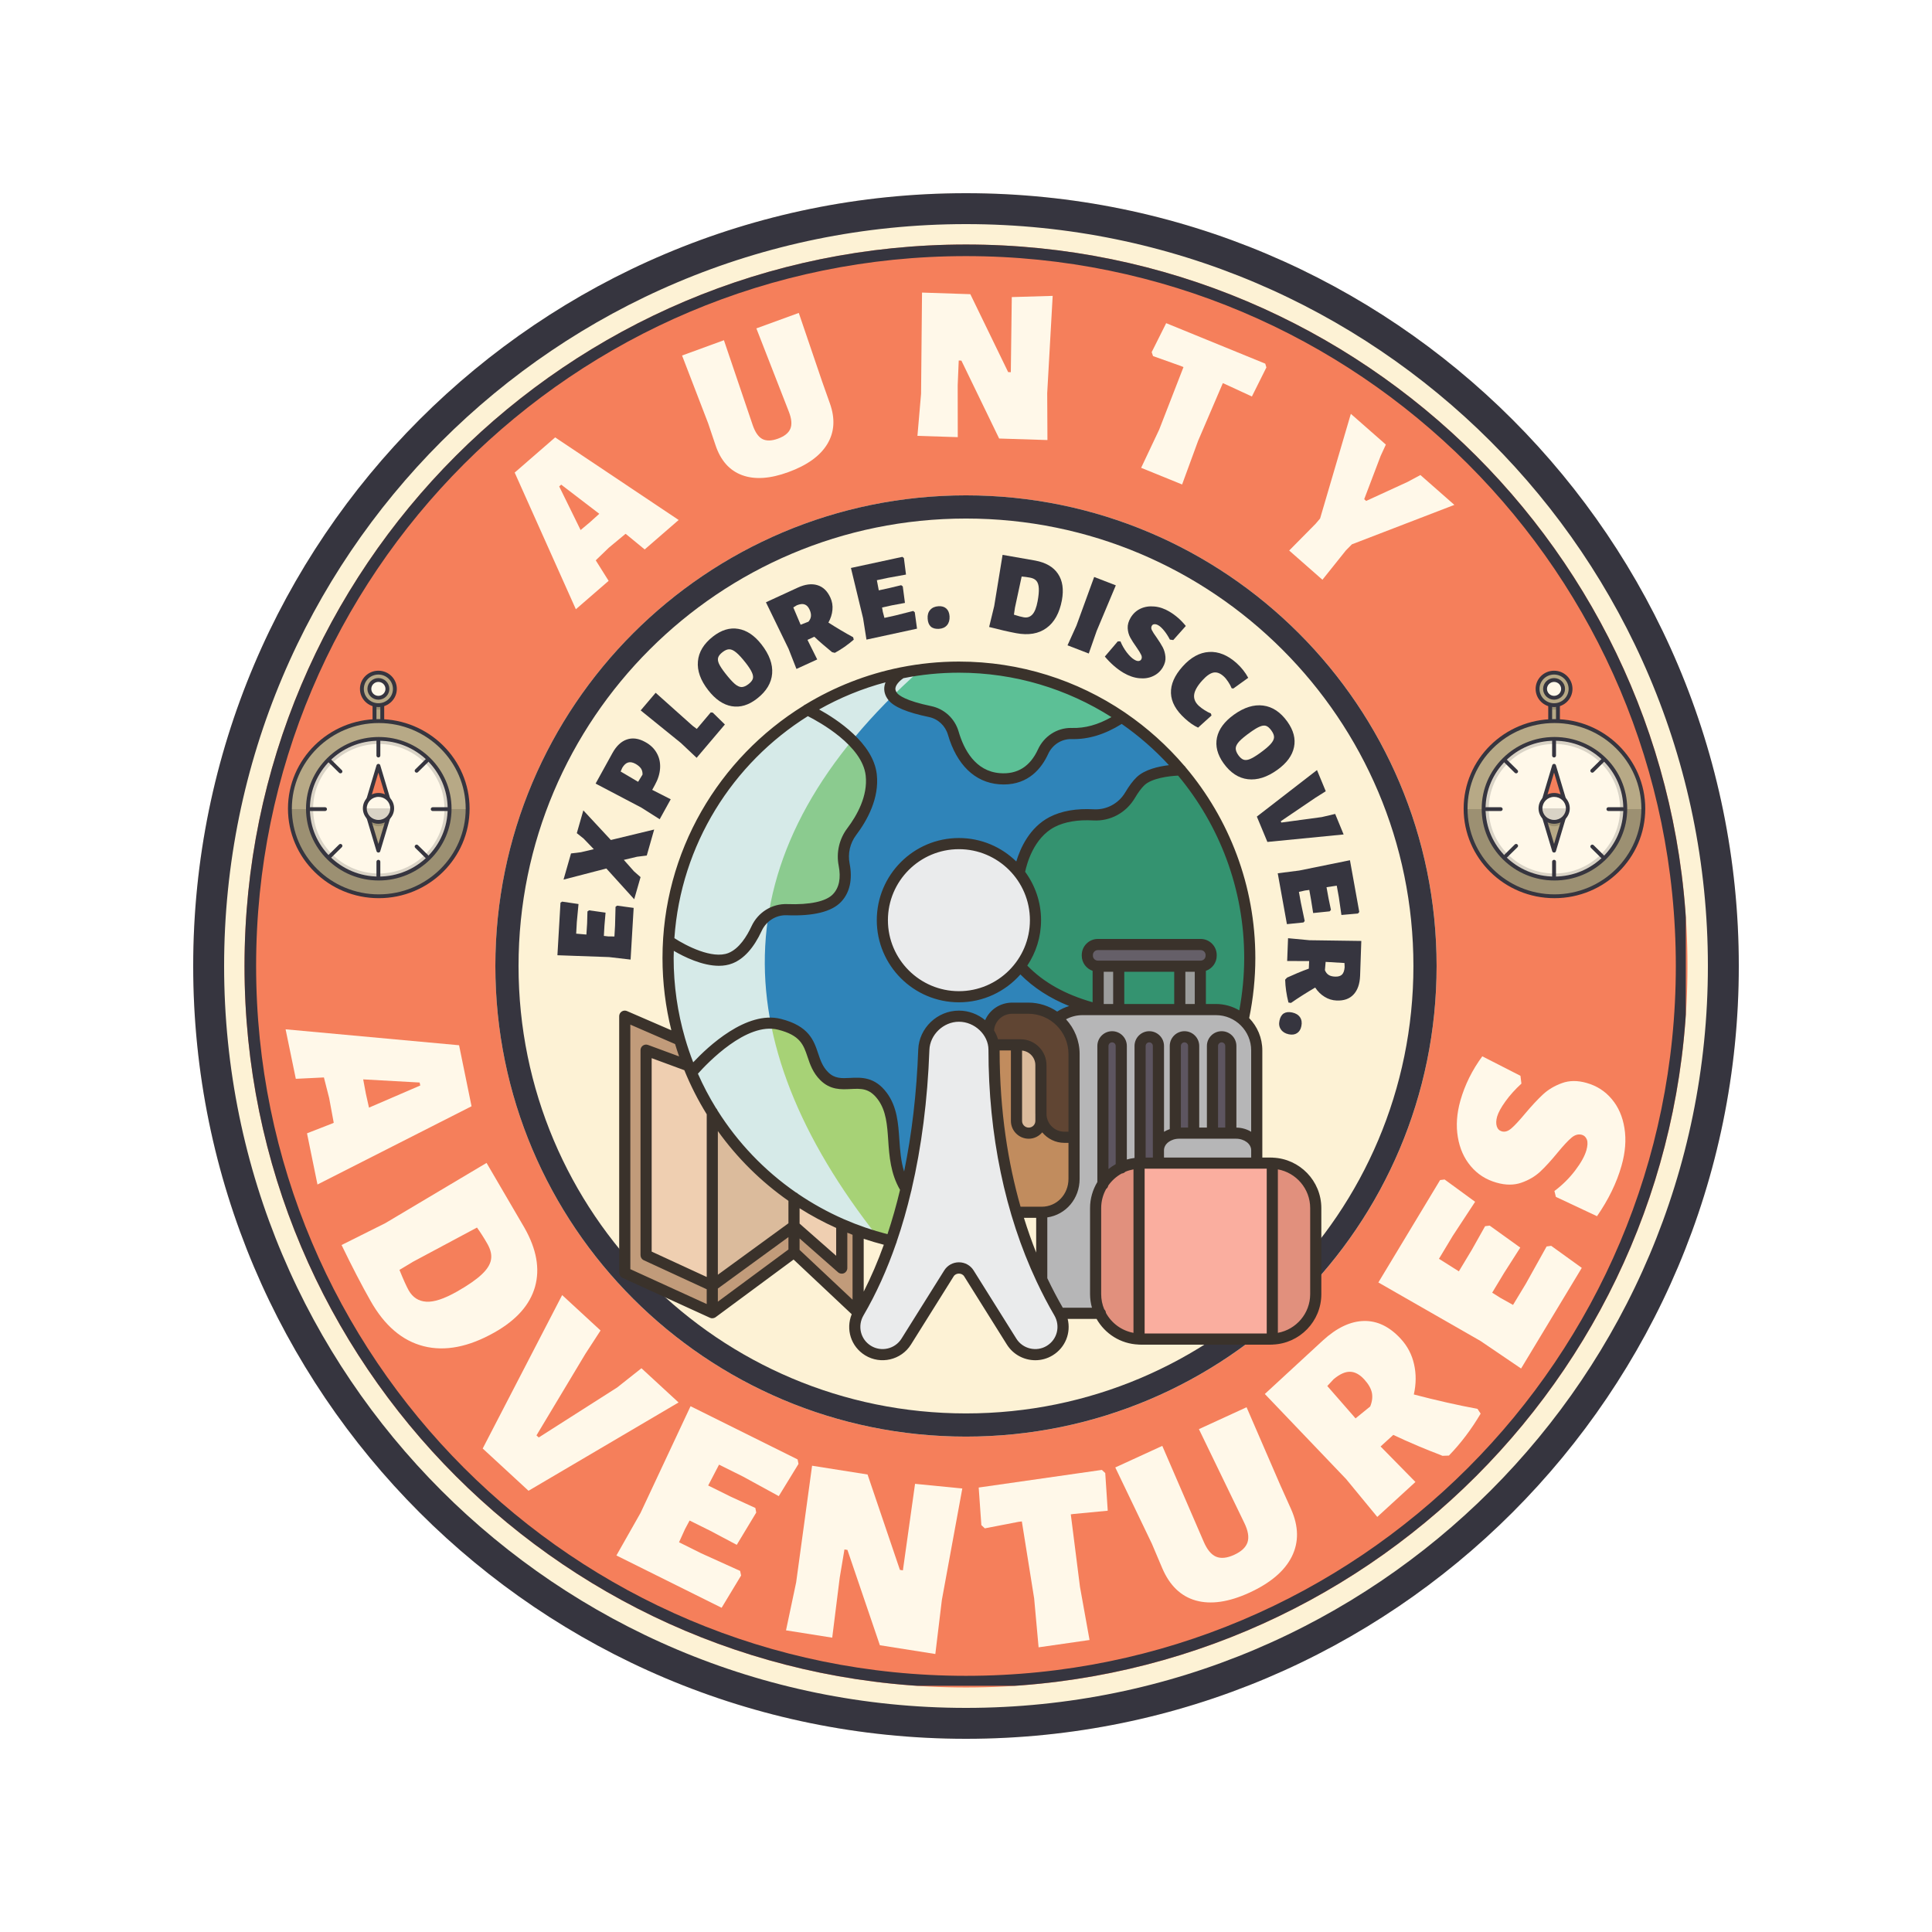 <svg xmlns="http://www.w3.org/2000/svg" xmlns:xlink="http://www.w3.org/1999/xlink" width="500" zoomAndPan="magnify" viewBox="0 0 375 375" height="500" preserveAspectRatio="xMidYMid meet" version="1.0"><defs><g/><clipPath id="99ea310f01"><path d="M 37.5 37.5 L 337.5 37.5 L 337.5 337.5 L 37.5 337.5 Z M 37.5 37.5 " clip-rule="nonzero"/></clipPath><clipPath id="c50bcfbdbf"><path d="M 187.5 37.5 C 104.656 37.5 37.5 104.656 37.5 187.5 C 37.5 270.344 104.656 337.5 187.5 337.5 C 270.344 337.5 337.5 270.344 337.5 187.5 C 337.5 104.656 270.344 37.5 187.5 37.5 Z M 187.5 37.5 " clip-rule="nonzero"/></clipPath><clipPath id="1b13132533"><path d="M 47.461 47.461 L 327.539 47.461 L 327.539 327.539 L 47.461 327.539 Z M 47.461 47.461 " clip-rule="nonzero"/></clipPath><clipPath id="86bd3eb2e7"><path d="M 187.5 47.461 C 110.16 47.461 47.461 110.16 47.461 187.5 C 47.461 264.84 110.16 327.539 187.5 327.539 C 264.84 327.539 327.539 264.84 327.539 187.5 C 327.539 110.16 264.84 47.461 187.5 47.461 Z M 187.5 47.461 " clip-rule="nonzero"/></clipPath><clipPath id="94d91df3a8"><path d="M 47.461 47.461 L 327.211 47.461 L 327.211 327.211 L 47.461 327.211 Z M 47.461 47.461 " clip-rule="nonzero"/></clipPath><clipPath id="839f6faa51"><path d="M 187.496 47.461 C 110.156 47.461 47.461 110.156 47.461 187.496 C 47.461 264.832 110.156 327.527 187.496 327.527 C 264.832 327.527 327.527 264.832 327.527 187.496 C 327.527 110.156 264.832 47.461 187.496 47.461 Z M 187.496 47.461 " clip-rule="nonzero"/></clipPath><clipPath id="75131912b9"><path d="M 96.148 96.148 L 278.852 96.148 L 278.852 278.852 L 96.148 278.852 Z M 96.148 96.148 " clip-rule="nonzero"/></clipPath><clipPath id="1a79e61637"><path d="M 187.5 96.148 C 137.047 96.148 96.148 137.047 96.148 187.5 C 96.148 237.953 137.047 278.852 187.5 278.852 C 237.953 278.852 278.852 237.953 278.852 187.5 C 278.852 137.047 237.953 96.148 187.5 96.148 Z M 187.5 96.148 " clip-rule="nonzero"/></clipPath><clipPath id="3303dd294d"><path d="M 96.148 96.148 L 278.844 96.148 L 278.844 278.844 L 96.148 278.844 Z M 96.148 96.148 " clip-rule="nonzero"/></clipPath><clipPath id="ad5784c789"><path d="M 187.496 96.148 C 137.047 96.148 96.148 137.047 96.148 187.496 C 96.148 237.945 137.047 278.844 187.496 278.844 C 237.945 278.844 278.844 237.945 278.844 187.496 C 278.844 137.047 237.945 96.148 187.496 96.148 Z M 187.496 96.148 " clip-rule="nonzero"/></clipPath><clipPath id="bbd36d3cd7"><path d="M 120.074 128.41 L 256.574 128.41 L 256.574 264.91 L 120.074 264.91 Z M 120.074 128.41 " clip-rule="nonzero"/></clipPath><clipPath id="dd2bb61182"><path d="M 56 157 L 91 157 L 91 174.387 L 56 174.387 Z M 56 157 " clip-rule="nonzero"/></clipPath><clipPath id="e13277c5cf"><path d="M 70 130.137 L 77 130.137 L 77 137 L 70 137 Z M 70 130.137 " clip-rule="nonzero"/></clipPath><clipPath id="96c85a38e1"><path d="M 69 130.137 L 78 130.137 L 78 138 L 69 138 Z M 69 130.137 " clip-rule="nonzero"/></clipPath><clipPath id="473020d2c9"><path d="M 55.895 139 L 91.145 139 L 91.145 174.387 L 55.895 174.387 Z M 55.895 139 " clip-rule="nonzero"/></clipPath><clipPath id="d42ac789da"><path d="M 284.094 139 L 319 139 L 319 174 L 284.094 174 Z M 284.094 139 " clip-rule="nonzero"/></clipPath><clipPath id="462da4bc6f"><path d="M 284.094 157 L 319 157 L 319 174.387 L 284.094 174.387 Z M 284.094 157 " clip-rule="nonzero"/></clipPath><clipPath id="07b8ee513f"><path d="M 298 130.137 L 305 130.137 L 305 137 L 298 137 Z M 298 130.137 " clip-rule="nonzero"/></clipPath><clipPath id="384b83b161"><path d="M 298 130.137 L 306 130.137 L 306 138 L 298 138 Z M 298 130.137 " clip-rule="nonzero"/></clipPath><clipPath id="1ff591fe87"><path d="M 284.094 139 L 319.344 139 L 319.344 174.387 L 284.094 174.387 Z M 284.094 139 " clip-rule="nonzero"/></clipPath></defs><g clip-path="url(#99ea310f01)"><g clip-path="url(#c50bcfbdbf)"><path fill="#fdf2d5" d="M 37.5 37.5 L 337.5 37.5 L 337.5 337.5 L 37.5 337.5 Z M 37.5 37.5 " fill-opacity="1" fill-rule="nonzero"/><path stroke-linecap="butt" transform="matrix(0.75, 0, 0, 0.75, 37.5, 37.5)" fill="none" stroke-linejoin="miter" d="M 200 0 C 89.542 0 -0 89.542 -0 200 C -0 310.458 89.542 400 200 400 C 310.458 400 400 310.458 400 200 C 400 89.542 310.458 0 200 0 Z M 200 0 " stroke="#36353f" stroke-width="16" stroke-opacity="1" stroke-miterlimit="4"/></g></g><g clip-path="url(#1b13132533)"><g clip-path="url(#86bd3eb2e7)"><path fill="#f57f5b" d="M 47.461 47.461 L 327.539 47.461 L 327.539 327.539 L 47.461 327.539 Z M 47.461 47.461 " fill-opacity="1" fill-rule="nonzero"/></g></g><g clip-path="url(#94d91df3a8)"><g clip-path="url(#839f6faa51)"><path stroke-linecap="butt" transform="matrix(0.75, 0, 0, 0.75, 47.461, 47.461)" fill="none" stroke-linejoin="miter" d="M 186.713 -0 C 83.594 -0 -0 83.594 -0 186.713 C -0 289.828 83.594 373.422 186.713 373.422 C 289.828 373.422 373.422 289.828 373.422 186.713 C 373.422 83.594 289.828 -0 186.713 -0 Z M 186.713 -0 " stroke="#36353f" stroke-width="6" stroke-opacity="1" stroke-miterlimit="4"/></g></g><g clip-path="url(#75131912b9)"><g clip-path="url(#1a79e61637)"><path fill="#fdf2d5" d="M 96.148 96.148 L 278.852 96.148 L 278.852 278.852 L 96.148 278.852 Z M 96.148 96.148 " fill-opacity="1" fill-rule="nonzero"/></g></g><g clip-path="url(#3303dd294d)"><g clip-path="url(#ad5784c789)"><path stroke-linecap="butt" transform="matrix(0.75, 0, 0, 0.75, 96.148, 96.148)" fill="none" stroke-linejoin="miter" d="M 121.797 -0 C 54.531 -0 -0 54.531 -0 121.797 C -0 189.062 54.531 243.594 121.797 243.594 C 189.062 243.594 243.594 189.062 243.594 121.797 C 243.594 54.531 189.062 -0 121.797 -0 Z M 121.797 -0 " stroke="#36353f" stroke-width="12" stroke-opacity="1" stroke-miterlimit="4"/></g></g><path fill="#eaebec" d="M 205.664 254.914 C 207.035 257.445 206.238 260.625 203.758 262.141 C 202.871 262.68 201.898 262.941 200.938 262.941 C 199.141 262.941 197.379 262.043 196.352 260.398 L 188.066 247.172 C 187.168 245.73 185.078 245.73 184.184 247.172 L 175.898 260.398 C 174.328 262.918 171.02 263.699 168.488 262.141 C 166.82 261.125 165.914 259.359 165.914 257.543 C 165.914 256.613 166.152 255.672 166.648 254.816 C 166.648 254.805 166.66 254.785 166.672 254.773 C 169.117 250.59 171.223 245.938 172.977 240.863 C 174.078 237.684 175.055 234.32 175.875 230.816 C 177.801 222.598 178.957 213.52 179.316 203.754 C 179.445 200.176 182.539 197.242 186.129 197.242 C 188.434 197.242 190.586 198.453 191.828 200.27 C 192.348 201.027 192.715 201.883 192.855 202.801 C 192.922 203.117 192.941 203.43 192.941 203.754 C 192.941 215.359 194.543 225.949 197.293 235.305 C 198.652 239.965 200.309 244.324 202.203 248.34 C 203.25 250.59 204.387 252.742 205.578 254.773 C 205.609 254.816 205.629 254.871 205.664 254.914 Z M 205.664 254.914 " fill-opacity="1" fill-rule="nonzero"/><path fill="#eaebec" d="M 197.832 169.457 C 199.812 171.977 200.992 175.156 200.992 178.605 C 200.992 181.969 199.875 185.055 198.004 187.539 C 195.289 191.145 190.977 193.469 186.129 193.469 C 177.918 193.469 171.27 186.816 171.27 178.605 C 171.27 170.398 177.918 163.746 186.129 163.746 C 190.879 163.746 195.117 165.984 197.832 169.457 Z M 197.832 169.457 " fill-opacity="1" fill-rule="nonzero"/><path fill="#e1907d" d="M 213.484 254.914 C 212.953 253.789 212.66 252.523 212.66 251.195 L 212.66 234.484 C 212.66 232.73 213.18 231.098 214.078 229.723 C 214.945 228.383 216.176 227.301 217.637 226.609 C 218.688 226.109 219.855 225.809 221.086 225.777 L 221.086 259.902 C 217.723 259.793 214.848 257.781 213.484 254.914 Z M 213.484 254.914 " fill-opacity="1" fill-rule="nonzero"/><path fill="#e1907d" d="M 255.387 234.484 L 255.387 251.195 C 255.387 255.91 251.633 259.75 246.949 259.902 L 246.949 225.777 C 251.633 225.926 255.387 229.766 255.387 234.484 Z M 255.387 234.484 " fill-opacity="1" fill-rule="nonzero"/><path fill="#b6b6b7" d="M 243.93 223.266 L 243.93 225.766 L 224.852 225.766 L 224.852 223.266 C 224.852 221.645 226.258 220.293 228.129 220 C 228.367 219.969 228.613 219.945 228.875 219.945 L 239.906 219.945 C 242.137 219.945 243.93 221.43 243.93 223.266 Z M 243.93 223.266 " fill-opacity="1" fill-rule="nonzero"/><path fill="#5d5560" d="M 238.902 203.02 L 238.902 219.945 L 235.344 219.945 L 235.344 203.02 C 235.344 202.035 236.133 201.234 237.117 201.234 C 238.102 201.234 238.902 202.035 238.902 203.02 Z M 238.902 203.02 " fill-opacity="1" fill-rule="nonzero"/><path fill="#5d5560" d="M 231.688 203.02 L 231.688 219.945 L 228.875 219.945 C 228.613 219.945 228.367 219.969 228.129 220 L 228.129 203.02 C 228.129 202.035 228.918 201.234 229.902 201.234 C 230.887 201.234 231.688 202.035 231.688 203.02 Z M 231.688 203.02 " fill-opacity="1" fill-rule="nonzero"/><path fill="#5d5560" d="M 224.852 223.266 L 224.852 225.766 L 221.379 225.766 C 221.348 225.766 221.324 225.766 221.293 225.766 L 221.293 203.02 C 221.293 202.035 222.082 201.234 223.066 201.234 C 224.051 201.234 224.852 202.035 224.852 203.02 Z M 224.852 223.266 " fill-opacity="1" fill-rule="nonzero"/><path fill="#5d5560" d="M 217.637 203.02 L 217.637 226.609 C 216.176 227.301 214.945 228.383 214.078 229.723 L 214.078 203.02 C 214.078 202.035 214.867 201.234 215.852 201.234 C 216.836 201.234 217.637 202.035 217.637 203.02 Z M 217.637 203.02 " fill-opacity="1" fill-rule="nonzero"/><path fill="#b6b6b7" d="M 221.086 225.777 C 219.855 225.809 218.688 226.109 217.637 226.609 L 217.637 203.02 C 217.637 202.035 216.836 201.234 215.852 201.234 C 214.867 201.234 214.078 202.035 214.078 203.02 L 214.078 229.723 C 213.18 231.098 212.66 232.73 212.66 234.484 L 212.66 251.195 C 212.66 252.523 212.953 253.789 213.484 254.914 L 205.664 254.914 C 205.629 254.871 205.609 254.816 205.578 254.773 C 204.387 252.742 203.25 250.59 202.203 248.34 L 202.203 235.305 C 205.793 235.305 208.477 232.395 208.477 228.805 L 208.477 204.578 C 208.477 201.785 207.188 199.297 205.188 197.676 C 206.539 196.605 208.258 195.957 210.121 195.957 L 236.012 195.957 C 238.047 195.957 239.895 196.723 241.293 197.977 C 242.914 199.43 243.93 201.535 243.93 203.883 L 243.93 223.266 C 243.93 221.43 242.137 219.945 239.906 219.945 L 238.902 219.945 L 238.902 203.02 C 238.902 202.035 238.102 201.234 237.117 201.234 C 236.133 201.234 235.344 202.035 235.344 203.02 L 235.344 219.945 L 231.688 219.945 L 231.688 203.02 C 231.688 202.035 230.887 201.234 229.902 201.234 C 228.918 201.234 228.129 202.035 228.129 203.02 L 228.129 220 C 226.258 220.293 224.852 221.645 224.852 223.266 L 224.852 203.02 C 224.852 202.035 224.051 201.234 223.066 201.234 C 222.082 201.234 221.293 202.035 221.293 203.02 L 221.293 225.766 C 221.215 225.766 221.152 225.766 221.086 225.777 Z M 221.086 225.777 " fill-opacity="1" fill-rule="nonzero"/><path fill="#9c9d9c" d="M 213.16 187.539 L 217.141 187.539 L 217.141 195.957 L 213.16 195.957 Z M 213.16 187.539 " fill-opacity="1" fill-rule="nonzero"/><path fill="#9c9d9c" d="M 228.992 187.539 L 232.984 187.539 L 232.984 195.957 L 228.992 195.957 Z M 228.992 187.539 " fill-opacity="1" fill-rule="nonzero"/><path fill="#349370" d="M 242.578 185.941 C 242.578 190.07 242.137 194.094 241.293 197.977 C 239.895 196.723 238.047 195.957 236.012 195.957 L 232.984 195.957 L 232.984 187.539 L 233.051 187.539 C 234.176 187.539 235.082 186.621 235.082 185.496 L 235.082 185.367 C 235.082 184.242 234.176 183.332 233.051 183.332 L 213.082 183.332 C 211.957 183.332 211.051 184.242 211.051 185.367 L 211.051 185.496 C 211.051 186.621 211.957 187.539 213.082 187.539 L 213.16 187.539 L 213.16 195.957 C 208.531 194.797 204.43 193.016 201.055 190.363 C 199.965 189.52 198.934 188.578 198.004 187.539 C 199.875 185.055 200.992 181.969 200.992 178.605 C 200.992 175.156 199.812 171.977 197.832 169.457 C 197.832 169.457 198.32 166.168 200.309 163.184 C 201.238 161.766 202.516 160.426 204.234 159.539 C 206.766 158.23 209.785 158.023 212.273 158.164 C 215.16 158.336 217.863 156.844 219.344 154.355 C 219.953 153.328 220.633 152.344 221.355 151.652 C 223.562 149.512 228.887 149.445 229.188 149.445 C 237.551 159.277 242.578 172.031 242.578 185.941 Z M 242.578 185.941 " fill-opacity="1" fill-rule="nonzero"/><path fill="#655f68" d="M 235.082 185.367 L 235.082 185.496 C 235.082 186.621 234.176 187.539 233.051 187.539 L 213.082 187.539 C 211.957 187.539 211.051 186.621 211.051 185.496 L 211.051 185.367 C 211.051 184.242 211.957 183.332 213.082 183.332 L 233.051 183.332 C 234.176 183.332 235.082 184.242 235.082 185.367 Z M 235.082 185.367 " fill-opacity="1" fill-rule="nonzero"/><path fill="#349370" d="M 217.141 187.539 L 228.992 187.539 L 228.992 195.957 L 217.141 195.957 Z M 217.141 187.539 " fill-opacity="1" fill-rule="nonzero"/><path fill="#2f84b9" d="M 229.188 149.445 C 228.887 149.445 223.562 149.512 221.355 151.652 C 220.633 152.344 219.953 153.328 219.344 154.355 C 217.863 156.844 215.16 158.336 212.273 158.164 C 209.785 158.023 206.766 158.23 204.234 159.539 C 202.516 160.426 201.238 161.766 200.309 163.184 C 198.32 166.168 197.832 169.457 197.832 169.457 C 195.117 165.984 190.879 163.746 186.129 163.746 C 177.918 163.746 171.27 170.398 171.27 178.605 C 171.27 186.816 177.918 193.469 186.129 193.469 C 190.977 193.469 195.289 191.145 198.004 187.539 C 198.934 188.578 199.965 189.52 201.055 190.363 C 204.43 193.016 208.531 194.797 213.16 195.957 L 210.121 195.957 C 208.258 195.957 206.539 196.605 205.188 197.676 C 203.66 196.434 201.703 195.684 199.586 195.684 L 196.512 195.684 C 193.926 195.684 191.84 197.688 191.84 200.27 L 191.828 200.27 C 190.586 198.453 188.434 197.242 186.129 197.242 C 182.539 197.242 179.445 200.176 179.316 203.754 C 178.957 213.52 177.801 222.598 175.875 230.816 L 175.863 230.816 C 172.016 224.793 174.922 217.695 171.27 212.766 C 169.633 210.57 167.914 210.242 166.207 210.254 C 164.062 210.277 161.934 210.816 159.996 208.902 C 156.504 205.441 158.992 200.758 151.301 198.812 C 143.609 196.875 134.223 208.188 134.223 208.188 C 134.039 207.758 133.855 207.324 133.68 206.891 C 133.031 205.258 132.449 203.582 131.949 201.871 C 130.469 196.82 129.668 191.477 129.668 185.941 C 129.668 184.836 129.703 183.734 129.766 182.641 C 129.766 182.641 137.121 187.832 141.773 185.984 C 144.152 185.043 145.805 182.5 146.855 180.238 C 147.914 177.945 150.219 176.477 152.738 176.562 C 156.102 176.691 160.484 176.398 162.465 174.312 C 164.238 172.441 164.246 169.879 163.848 167.812 C 163.406 165.562 163.934 163.246 165.32 161.418 C 166.098 160.391 166.918 159.137 167.613 157.73 C 168.422 156.078 169.039 154.215 169.148 152.246 C 169.191 151.641 169.168 151.027 169.105 150.41 C 168.281 143.043 156.711 137.754 156.711 137.754 C 162.227 134.367 168.379 131.914 174.934 130.605 C 174.609 130.809 171.441 132.855 173.281 135.191 C 173.691 135.711 174.426 136.176 175.336 136.574 C 176.84 137.258 178.805 137.766 180.516 138.109 C 182.691 138.566 184.41 140.168 185.035 142.297 C 186.055 145.812 188.465 150.711 193.992 151.145 C 198.762 151.523 201.219 148.613 202.449 145.91 C 203.457 143.734 205.609 142.309 208 142.371 C 211.633 142.469 214.812 141.172 217.789 139.203 C 222.039 142.082 225.879 145.531 229.188 149.445 Z M 229.188 149.445 " fill-opacity="1" fill-rule="nonzero"/><path fill="#5cc096" d="M 217.789 139.203 C 214.812 141.172 211.633 142.469 208 142.371 C 205.609 142.309 203.457 143.734 202.449 145.91 C 201.219 148.613 198.762 151.523 193.992 151.145 C 188.465 150.711 186.055 145.812 185.035 142.297 C 184.41 140.168 182.691 138.566 180.516 138.109 C 178.805 137.766 176.84 137.258 175.336 136.574 C 174.426 136.176 173.691 135.711 173.281 135.191 C 171.441 132.855 174.609 130.809 174.934 130.605 C 174.945 130.594 174.957 130.594 174.957 130.594 C 176.199 130.344 177.453 130.141 178.719 129.977 C 181.145 129.652 183.621 129.492 186.129 129.492 C 197.863 129.492 208.758 133.07 217.789 139.203 Z M 217.789 139.203 " fill-opacity="1" fill-rule="nonzero"/><path fill="#c18c5e" d="M 208.477 220.746 L 208.477 228.805 C 208.477 232.395 205.793 235.305 202.203 235.305 L 197.293 235.305 C 194.543 225.949 192.941 215.359 192.941 203.754 C 192.941 203.43 192.922 203.117 192.855 202.801 L 197.301 202.801 L 197.301 217.566 C 197.301 218.887 198.363 219.945 199.672 219.945 C 200.332 219.945 200.914 219.688 201.348 219.254 C 201.781 218.82 202.051 218.227 202.051 217.566 L 202.051 216.43 C 202.168 218.844 204.16 220.746 206.594 220.746 Z M 208.477 220.746 " fill-opacity="1" fill-rule="nonzero"/><path fill="#604533" d="M 208.477 204.578 L 208.477 220.746 L 206.594 220.746 C 204.16 220.746 202.168 218.844 202.051 216.43 L 202.051 216.355 C 202.039 216.301 202.039 216.246 202.039 216.191 L 202.039 206.75 C 202.039 204.566 200.277 202.801 198.102 202.801 L 192.855 202.801 C 192.715 201.883 192.348 201.027 191.828 200.27 L 191.84 200.27 C 191.84 197.688 193.926 195.684 196.512 195.684 L 199.586 195.684 C 201.703 195.684 203.66 196.434 205.188 197.676 C 207.188 199.297 208.477 201.785 208.477 204.578 Z M 208.477 204.578 " fill-opacity="1" fill-rule="nonzero"/><path fill="#dbbb9c" d="M 202.051 216.43 L 202.051 217.566 C 202.051 218.227 201.781 218.82 201.348 219.254 C 200.914 219.688 200.332 219.945 199.672 219.945 C 198.363 219.945 197.301 218.887 197.301 217.566 L 197.301 202.801 L 198.102 202.801 C 200.277 202.801 202.039 204.566 202.039 206.75 L 202.039 216.191 C 202.039 216.246 202.039 216.301 202.051 216.355 Z M 202.051 216.43 " fill-opacity="1" fill-rule="nonzero"/><path fill="#a7d276" d="M 175.875 230.816 C 175.055 234.32 174.078 237.684 172.977 240.863 C 172.133 240.668 171.289 240.441 170.469 240.203 C 169.137 239.824 167.84 239.395 166.562 238.918 C 165.48 238.527 164.422 238.094 163.383 237.629 C 160.117 236.191 157.012 234.461 154.113 232.461 L 154.113 232.449 C 147.766 228.078 142.355 222.434 138.258 215.879 C 136.723 213.434 135.367 210.871 134.223 208.188 C 134.223 208.188 143.609 196.875 151.301 198.812 C 158.992 200.758 156.504 205.441 159.996 208.902 C 161.934 210.816 164.062 210.277 166.207 210.254 C 167.914 210.242 169.633 210.57 171.27 212.766 C 174.922 217.695 172.016 224.793 175.863 230.816 Z M 175.875 230.816 " fill-opacity="1" fill-rule="nonzero"/><path fill="#8bcb8f" d="M 169.148 152.246 C 169.039 154.215 168.422 156.078 167.613 157.73 C 166.918 159.137 166.098 160.391 165.32 161.418 C 163.934 163.246 163.406 165.562 163.848 167.812 C 164.246 169.879 164.238 172.441 162.465 174.312 C 160.484 176.398 156.102 176.691 152.738 176.562 C 150.219 176.477 147.914 177.945 146.855 180.238 C 145.805 182.5 144.152 185.043 141.773 185.984 C 137.121 187.832 129.766 182.641 129.766 182.641 C 130.859 163.625 141.371 147.133 156.711 137.754 C 156.711 137.754 168.281 143.043 169.105 150.41 C 169.168 151.027 169.191 151.641 169.148 152.246 Z M 169.148 152.246 " fill-opacity="1" fill-rule="nonzero"/><path fill="#c19b7a" d="M 166.562 238.918 L 166.562 254.773 L 154.113 243.07 L 154.113 237.988 L 163.383 246.145 L 163.383 237.629 C 164.422 238.094 165.48 238.527 166.562 238.918 Z M 166.562 238.918 " fill-opacity="1" fill-rule="nonzero"/><path fill="#efcfb1" d="M 163.383 237.629 L 163.383 246.145 L 154.113 237.988 L 154.113 232.461 C 157.012 234.461 160.117 236.191 163.383 237.629 Z M 163.383 237.629 " fill-opacity="1" fill-rule="nonzero"/><path fill="#c19b7a" d="M 154.113 237.988 L 154.113 243.07 L 138.258 254.797 L 138.258 249.551 Z M 154.113 237.988 " fill-opacity="1" fill-rule="nonzero"/><path fill="#dbbb9c" d="M 154.113 232.461 L 154.113 237.988 L 138.258 249.551 L 138.258 215.879 C 142.355 222.434 147.766 228.078 154.113 232.449 Z M 154.113 232.461 " fill-opacity="1" fill-rule="nonzero"/><path fill="#c19b7a" d="M 138.258 249.551 L 138.258 254.797 L 121.266 247.039 L 121.266 197.242 C 122.281 197.652 131.949 201.871 131.949 201.871 C 132.449 203.582 133.031 205.258 133.68 206.891 L 125.406 203.84 L 125.406 243.621 Z M 138.258 249.551 " fill-opacity="1" fill-rule="nonzero"/><path fill="#efcfb1" d="M 138.258 215.879 L 138.258 249.551 L 125.406 243.621 L 125.406 203.84 L 133.68 206.891 C 133.855 207.324 134.039 207.758 134.223 208.188 C 135.367 210.871 136.723 213.434 138.258 215.879 Z M 138.258 215.879 " fill-opacity="1" fill-rule="nonzero"/><path fill="#faae9f" d="M 246.949 225.777 L 246.949 259.902 C 246.852 259.91 246.754 259.91 246.656 259.91 L 221.379 259.91 C 221.281 259.91 221.184 259.91 221.086 259.902 L 221.086 225.777 C 221.152 225.766 221.215 225.766 221.293 225.766 C 221.324 225.766 221.348 225.766 221.379 225.766 L 246.656 225.766 C 246.754 225.766 246.852 225.766 246.949 225.777 Z M 246.949 225.777 " fill-opacity="1" fill-rule="nonzero"/><path fill="#d6eae8" d="M 174.957 130.594 C 174.957 130.594 174.945 130.594 174.934 130.605 C 168.379 131.914 162.227 134.367 156.711 137.754 C 141.371 147.133 130.859 163.625 129.766 182.641 C 129.699 183.734 129.668 184.836 129.668 185.941 C 129.668 191.477 130.469 196.82 131.949 201.871 C 132.449 203.582 133.031 205.258 133.68 206.891 C 133.855 207.324 134.039 207.758 134.223 208.188 C 135.367 210.871 136.723 213.434 138.258 215.879 C 142.355 222.434 147.766 228.078 154.113 232.449 L 154.113 232.461 C 157.012 234.461 160.117 236.191 163.383 237.629 C 164.422 238.094 165.48 238.527 166.562 238.918 C 167.84 239.395 169.137 239.824 170.469 240.203 C 140.078 201.641 139.598 164.719 178.719 129.977 C 177.453 130.141 176.199 130.344 174.957 130.594 Z M 174.957 130.594 " fill-opacity="1" fill-rule="nonzero"/><g clip-path="url(#bbd36d3cd7)"><path fill="#3a322b" d="M 247.051 224.699 C 247.016 224.699 246.984 224.68 246.953 224.68 C 246.93 224.68 246.914 224.691 246.895 224.691 C 246.816 224.691 246.738 224.68 246.66 224.68 L 245.016 224.68 L 245.016 203.879 C 245.016 201.441 244.039 199.234 242.465 197.609 C 243.25 193.797 243.66 189.879 243.66 185.945 C 243.66 171.863 238.566 158.953 230.137 148.941 C 230.062 148.809 229.965 148.699 229.848 148.605 C 226.531 144.73 222.719 141.297 218.5 138.41 C 218.43 138.348 218.359 138.293 218.277 138.254 C 209.09 132.039 198.023 128.41 186.125 128.41 C 182.266 128.41 178.5 128.797 174.852 129.523 C 174.82 129.527 174.793 129.535 174.762 129.539 C 168.145 130.871 161.93 133.34 156.34 136.734 C 156.199 136.785 156.07 136.871 155.961 136.977 C 139.551 147.121 128.59 165.273 128.59 185.945 C 128.59 190.77 129.188 195.469 130.309 199.977 C 127.402 198.711 122.406 196.539 121.676 196.238 C 121.34 196.102 120.961 196.137 120.66 196.344 C 120.363 196.543 120.184 196.879 120.184 197.242 L 120.184 247.039 C 120.184 247.465 120.43 247.848 120.816 248.023 L 137.809 255.781 C 137.949 255.848 138.102 255.879 138.254 255.879 C 138.254 255.879 138.254 255.879 138.258 255.879 C 138.262 255.879 138.266 255.879 138.266 255.879 C 138.371 255.875 138.473 255.859 138.574 255.828 C 138.605 255.82 138.637 255.797 138.672 255.785 C 138.73 255.762 138.789 255.742 138.844 255.707 C 138.855 255.699 138.863 255.688 138.875 255.68 C 138.883 255.676 138.891 255.676 138.898 255.668 L 154.035 244.477 L 165.32 255.09 C 164.125 258.012 165.164 261.371 167.922 263.066 C 170.941 264.918 174.934 263.984 176.816 260.977 L 185.102 247.742 C 185.551 247.023 186.699 247.023 187.148 247.742 L 195.434 260.977 C 196.664 262.938 198.785 264.02 200.953 264.02 C 202.109 264.02 203.277 263.711 204.328 263.066 C 206.805 261.547 207.898 258.684 207.234 256 L 212.844 256 C 214.465 258.871 217.496 260.84 220.992 260.977 C 221.027 260.98 221.055 260.996 221.09 260.996 C 221.109 260.996 221.129 260.988 221.148 260.984 C 221.227 260.988 221.301 260.996 221.383 260.996 L 246.664 260.996 C 246.742 260.996 246.816 260.988 246.895 260.984 C 246.914 260.988 246.934 260.996 246.953 260.996 C 246.988 260.996 247.02 260.98 247.051 260.977 C 252.277 260.773 256.469 256.469 256.469 251.191 L 256.469 234.484 C 256.465 229.211 252.273 224.906 247.051 224.699 Z M 223.77 223.266 L 223.77 224.68 L 222.371 224.68 L 222.371 203.02 C 222.371 202.633 222.684 202.32 223.07 202.32 C 223.453 202.32 223.766 202.633 223.766 203.02 L 223.766 223.266 Z M 222.172 226.844 L 245.871 226.844 L 245.871 258.832 L 222.172 258.832 Z M 225.93 224.68 L 225.93 223.266 C 225.93 222.027 227.254 221.023 228.875 221.023 L 239.91 221.023 C 241.531 221.023 242.855 222.027 242.855 223.266 L 242.855 224.68 Z M 230.605 218.859 L 229.207 218.859 L 229.207 203.02 C 229.207 202.633 229.52 202.32 229.906 202.32 C 230.289 202.32 230.605 202.633 230.605 203.02 Z M 237.82 218.859 L 236.422 218.859 L 236.422 203.02 C 236.422 202.633 236.734 202.32 237.121 202.32 C 237.504 202.32 237.82 202.633 237.82 203.02 Z M 240.547 196.113 C 239.211 195.332 237.668 194.875 236.016 194.875 L 234.062 194.875 L 234.062 188.438 C 235.281 188.012 236.164 186.863 236.164 185.504 L 236.164 185.367 C 236.164 183.648 234.766 182.25 233.047 182.25 L 213.09 182.25 C 211.367 182.25 209.969 183.648 209.969 185.367 L 209.969 185.504 C 209.969 186.863 210.855 188.012 212.074 188.438 L 212.074 194.535 C 206.715 193.008 202.547 190.668 199.398 187.422 C 201.082 184.895 202.07 181.863 202.07 178.605 C 202.07 175.094 200.914 171.855 198.98 169.215 C 199.281 167.766 200.602 162.637 204.73 160.504 C 206.652 159.512 209.238 159.074 212.211 159.246 C 215.508 159.43 218.57 157.77 220.273 154.902 C 220.918 153.812 221.535 152.98 222.109 152.426 C 223.543 151.039 226.945 150.621 228.668 150.547 C 236.672 160.152 241.5 172.496 241.5 185.945 C 241.496 189.367 241.164 192.777 240.547 196.113 Z M 230.078 194.875 L 230.078 188.621 L 231.902 188.621 L 231.902 194.875 Z M 218.223 194.875 L 218.223 188.621 L 227.914 188.621 L 227.914 194.875 Z M 214.234 194.875 L 214.234 188.621 L 216.062 188.621 L 216.062 194.875 Z M 234.004 185.504 C 234.004 186.027 233.574 186.457 233.047 186.457 L 213.09 186.457 C 212.562 186.457 212.133 186.027 212.133 185.504 L 212.133 185.367 C 212.133 184.844 212.562 184.414 213.09 184.414 L 233.047 184.414 C 233.574 184.414 234.004 184.84 234.004 185.367 Z M 199.906 178.605 C 199.906 186.203 193.723 192.387 186.125 192.387 C 178.527 192.387 172.344 186.203 172.344 178.605 C 172.344 171.008 178.527 164.824 186.125 164.824 C 193.723 164.824 199.906 171.008 199.906 178.605 Z M 226.891 148.52 C 224.918 148.75 222.184 149.348 220.605 150.871 C 219.895 151.559 219.156 152.543 218.41 153.801 C 217.125 155.969 214.785 157.211 212.336 157.086 C 208.922 156.891 206.035 157.395 203.734 158.582 C 199.793 160.617 198.012 164.715 197.262 167.215 C 194.383 164.402 190.457 162.66 186.125 162.66 C 177.336 162.66 170.184 169.812 170.184 178.605 C 170.184 187.398 177.336 194.547 186.125 194.547 C 190.879 194.547 195.137 192.449 198.059 189.141 C 200.613 191.711 203.738 193.742 207.527 195.27 C 206.707 195.516 205.922 195.875 205.199 196.344 C 203.598 195.25 201.664 194.605 199.578 194.605 L 196.516 194.605 C 194.105 194.605 192.09 195.992 191.219 198.012 C 189.832 196.867 188.047 196.16 186.125 196.16 C 181.922 196.16 178.383 199.551 178.23 203.719 C 177.926 212.156 176.992 220.086 175.488 227.398 C 174.859 225.387 174.707 223.285 174.566 221.23 C 174.355 218.078 174.133 214.82 172.129 212.121 C 169.801 208.977 167.152 209.113 165.016 209.223 C 163.344 209.309 162.016 209.375 160.758 208.129 C 159.664 207.051 159.246 205.797 158.801 204.469 C 157.969 201.969 157.02 199.141 151.566 197.766 C 144.887 196.086 137.387 203.172 134.551 206.195 C 133.953 204.66 133.422 203.094 132.961 201.5 C 132.957 201.488 132.957 201.477 132.953 201.469 C 131.523 196.523 130.754 191.316 130.754 185.945 C 130.754 185.48 130.777 185.023 130.789 184.562 C 132.793 185.73 136.305 187.461 139.539 187.461 C 140.453 187.461 141.344 187.32 142.172 186.992 C 144.398 186.113 146.305 183.992 147.836 180.691 C 148.727 178.766 150.629 177.57 152.703 177.648 C 157.883 177.852 161.438 176.969 163.254 175.051 C 164.941 173.27 165.512 170.695 164.91 167.609 C 164.527 165.668 164.996 163.648 166.188 162.07 C 168.297 159.273 170.707 154.961 170.184 150.293 C 169.5 144.211 162.418 139.602 158.988 137.707 C 163.004 135.438 167.328 133.652 171.883 132.438 C 171.797 132.652 171.727 132.871 171.684 133.102 C 171.504 134.059 171.762 135.016 172.43 135.863 C 173.492 137.215 176.066 138.293 180.297 139.172 C 182.066 139.539 183.48 140.855 183.992 142.605 C 185.695 148.441 189.215 151.859 193.91 152.227 C 194.227 152.25 194.531 152.266 194.828 152.266 C 199.676 152.262 202.176 149.105 203.438 146.363 C 204.27 144.547 206.039 143.41 207.973 143.457 C 211.238 143.543 214.422 142.57 217.723 140.516 C 221.066 142.844 224.141 145.527 226.891 148.52 Z M 198.742 236.383 L 201.121 236.383 L 201.121 243.129 C 200.289 241.043 199.492 238.785 198.742 236.383 Z M 202.199 234.223 L 198.09 234.223 C 195.707 225.887 194.035 215.797 194.023 203.887 L 196.215 203.887 L 196.215 217.57 C 196.215 219.477 197.766 221.027 199.672 221.027 C 200.727 221.027 201.66 220.543 202.297 219.793 C 203.328 221.027 204.863 221.828 206.594 221.828 L 207.391 221.828 L 207.391 228.805 C 207.391 231.844 205.113 234.223 202.199 234.223 Z M 200.973 216.316 C 200.973 216.332 200.965 216.34 200.965 216.352 L 200.965 217.574 C 200.965 218.285 200.387 218.867 199.676 218.867 C 198.961 218.867 198.383 218.285 198.383 217.574 L 198.383 203.914 C 199.828 204.059 200.961 205.266 200.961 206.75 L 200.961 216.195 C 200.961 216.238 200.973 216.277 200.973 216.316 Z M 207.391 219.664 L 206.594 219.664 C 204.68 219.664 203.125 218.109 203.125 216.195 L 203.125 206.75 C 203.125 203.977 200.871 201.723 198.098 201.723 L 193.711 201.723 C 193.531 201.117 193.273 200.543 192.945 200.004 C 193.082 198.172 194.594 196.766 196.516 196.766 L 199.578 196.766 C 203.887 196.766 207.391 200.27 207.391 204.578 Z M 137.176 216.281 L 137.176 247.863 L 126.488 242.934 L 126.488 205.387 L 132.832 207.727 C 134.043 210.711 135.496 213.566 137.176 216.281 Z M 139.336 219.535 C 143.086 224.766 147.711 229.355 153.035 233.082 L 153.035 237.438 L 139.336 247.426 Z M 162.301 238.34 L 162.301 243.746 L 155.199 237.5 L 155.199 234.52 C 157.457 235.949 159.828 237.227 162.301 238.34 Z M 155.199 240.383 L 162.668 246.953 C 162.984 247.234 163.441 247.301 163.828 247.125 C 164.215 246.949 164.465 246.562 164.465 246.141 L 164.465 239.266 C 164.801 239.402 165.137 239.543 165.48 239.672 L 165.48 252.266 L 155.199 242.602 Z M 171.551 241.605 C 170.391 244.828 169.086 247.863 167.645 250.703 L 167.645 240.449 C 168.922 240.879 170.227 241.262 171.551 241.605 Z M 172.258 239.555 C 169.348 238.805 166.543 237.84 163.859 236.672 C 163.824 236.656 163.789 236.637 163.754 236.625 C 160.633 235.254 157.68 233.613 154.914 231.738 C 154.797 231.605 154.652 231.508 154.48 231.445 C 148.363 227.203 143.199 221.785 139.266 215.539 C 139.207 215.367 139.113 215.215 138.984 215.094 C 137.664 212.953 136.484 210.719 135.465 208.402 C 137.297 206.348 144.934 198.316 151.035 199.863 C 155.34 200.949 155.961 202.805 156.75 205.156 C 157.23 206.594 157.777 208.223 159.234 209.668 C 161.168 211.578 163.266 211.477 165.125 211.379 C 167.148 211.281 168.75 211.195 170.395 213.41 C 172.016 215.598 172.207 218.402 172.406 221.371 C 172.609 224.395 172.859 227.801 174.699 230.949 C 173.988 233.938 173.172 236.805 172.258 239.555 Z M 215.734 139.188 C 213.09 140.688 210.605 141.371 208.031 141.297 C 207.969 141.293 207.91 141.293 207.848 141.293 C 205.129 141.293 202.641 142.914 201.469 145.461 C 199.945 148.785 197.461 150.336 194.078 150.07 C 189.297 149.695 187.082 145.473 186.07 142 C 185.336 139.477 183.293 137.582 180.738 137.055 C 175.758 136.023 174.457 134.941 174.129 134.527 C 173.762 134.059 173.77 133.719 173.812 133.504 C 173.953 132.73 174.863 131.965 175.344 131.637 C 178.832 130.941 182.434 130.57 186.125 130.57 C 197.012 130.57 207.164 133.742 215.734 139.188 Z M 156.805 139.004 C 159.035 140.133 167.379 144.723 168.031 150.535 C 168.473 154.496 166.336 158.281 164.461 160.766 C 162.898 162.832 162.285 165.477 162.785 168.023 C 163.254 170.43 162.883 172.293 161.68 173.562 C 160.352 174.969 157.199 175.648 152.781 175.484 C 149.863 175.383 147.133 177.062 145.871 179.781 C 144.984 181.691 143.484 184.148 141.371 184.984 C 138.262 186.211 133.172 183.574 130.898 182.098 C 132.152 163.938 142.199 148.16 156.805 139.004 Z M 122.348 246.344 L 122.348 198.879 C 124.836 199.953 129.543 202 131.035 202.652 C 131.277 203.457 131.535 204.258 131.812 205.047 L 125.777 202.82 C 125.445 202.699 125.078 202.746 124.785 202.949 C 124.496 203.152 124.324 203.48 124.324 203.836 L 124.324 243.625 C 124.324 244.047 124.566 244.43 124.949 244.605 L 137.172 250.246 L 137.172 253.113 Z M 139.336 252.652 L 139.336 250.105 L 153.035 240.117 L 153.035 242.523 Z M 203.195 261.219 C 201.184 262.457 198.523 261.832 197.27 259.828 L 188.98 246.594 C 188.363 245.602 187.293 245.012 186.125 245.012 C 184.957 245.012 183.891 245.602 183.27 246.594 L 174.98 259.828 C 173.727 261.832 171.066 262.457 169.051 261.219 C 167.031 259.98 166.395 257.387 167.605 255.316 C 170.059 251.125 172.176 246.434 173.949 241.312 C 173.98 241.246 174.016 241.188 174.035 241.113 C 174.039 241.09 174.035 241.07 174.035 241.047 C 175.109 237.922 176.051 234.633 176.863 231.195 C 176.898 231.102 176.922 231.012 176.93 230.91 C 178.863 222.641 180.039 213.547 180.395 203.797 C 180.5 200.828 183.125 198.32 186.125 198.32 C 189.18 198.32 191.859 200.863 191.859 203.758 C 191.859 220.316 195.078 235.699 201.199 248.727 C 201.211 248.754 201.223 248.777 201.234 248.801 C 202.289 251.039 203.418 253.219 204.645 255.312 C 205.855 257.387 205.219 259.98 203.195 261.219 Z M 206.289 253.832 C 205.305 252.125 204.289 250.219 203.281 248.098 L 203.281 236.297 C 206.875 235.773 209.555 232.676 209.555 228.809 L 209.555 204.578 C 209.555 201.98 208.547 199.621 206.914 197.844 C 207.895 197.32 208.984 197.039 210.121 197.039 L 236.016 197.039 C 239.785 197.039 242.852 200.109 242.852 203.879 L 242.852 219.68 C 242.039 219.18 241.051 218.879 239.984 218.867 L 239.984 203.02 C 239.984 201.441 238.699 200.156 237.121 200.156 C 235.543 200.156 234.258 201.441 234.258 203.02 L 234.258 218.859 L 232.77 218.859 L 232.77 203.02 C 232.77 201.441 231.484 200.156 229.906 200.156 C 228.332 200.156 227.047 201.441 227.047 203.02 L 227.047 219.164 C 226.648 219.297 226.277 219.469 225.934 219.68 L 225.934 203.02 C 225.934 201.441 224.648 200.156 223.07 200.156 C 221.496 200.156 220.211 201.441 220.211 203.02 L 220.211 224.758 C 219.699 224.82 219.203 224.922 218.719 225.059 L 218.719 203.02 C 218.719 201.441 217.434 200.156 215.859 200.156 C 214.281 200.156 212.996 201.441 212.996 203.02 L 212.996 229.434 C 212.102 230.91 211.578 232.637 211.578 234.484 L 211.578 251.191 C 211.578 252.105 211.715 252.992 211.949 253.832 Z M 215.156 226.914 L 215.156 203.02 C 215.156 202.633 215.469 202.32 215.855 202.32 C 216.238 202.32 216.555 202.633 216.555 203.02 L 216.555 225.961 C 216.062 226.242 215.59 226.559 215.156 226.914 Z M 214.664 254.832 C 214.641 254.551 214.52 254.305 214.324 254.125 C 213.949 253.223 213.738 252.23 213.738 251.191 L 213.738 234.484 C 213.738 233.141 214.09 231.879 214.703 230.777 C 214.918 230.621 215.062 230.395 215.113 230.121 C 215.793 229.152 216.684 228.348 217.727 227.777 C 218.004 227.754 218.25 227.633 218.426 227.438 C 218.93 227.227 219.461 227.074 220.008 226.973 L 220.008 258.703 C 217.699 258.281 215.75 256.824 214.664 254.832 Z M 254.305 251.191 C 254.305 254.934 251.594 258.055 248.035 258.703 L 248.035 226.973 C 251.594 227.625 254.305 230.742 254.305 234.484 Z M 254.305 251.191 " fill-opacity="1" fill-rule="nonzero"/></g><g fill="#fff8e9" fill-opacity="1"><g transform="translate(55.418, 199.694)"><g><path d="M 6.203 30.219 L 4.172 20.281 L 9.219 18.312 L 9.359 18.234 L 8.469 13.422 L 7.453 9.438 L 2 9.703 L 0.016 0.094 L 33.688 3.188 L 36.109 15.031 Z M 16.203 15.297 L 26.156 11 L 26.031 10.422 L 15.078 9.812 L 15.594 12.578 Z M 16.203 15.297 "/></g></g></g><g fill="#fff8e9" fill-opacity="1"><g transform="translate(64.815, 239.048)"><g><path d="M 36.984 -0.734 C 39.336 3.41 40.02 7.227 39.031 10.719 C 38.039 14.219 35.426 17.164 31.188 19.562 C 26.164 22.406 21.578 23.301 17.422 22.25 C 13.266 21.195 9.828 18.266 7.109 13.453 C 5.391 10.43 3.516 6.816 1.484 2.609 L 9.984 -1.641 L 29.625 -13.328 Z M 14.516 11.422 C 15.297 12.785 16.43 13.516 17.922 13.609 C 19.41 13.711 21.398 13.055 23.891 11.641 C 26.004 10.441 27.586 9.348 28.641 8.359 C 29.703 7.379 30.316 6.414 30.484 5.469 C 30.66 4.531 30.426 3.5 29.781 2.375 C 29.156 1.27 28.484 0.219 27.766 -0.781 L 15.375 5.844 L 12.719 7.438 C 13.477 9.312 14.078 10.641 14.516 11.422 Z M 14.516 11.422 "/></g></g></g><g fill="#fff8e9" fill-opacity="1"><g transform="translate(87.036, 275.014)"><g><path d="M 15.547 14.344 L 6.656 6.141 L 22.078 -23.641 L 29.531 -16.766 L 26.578 -12.219 L 17.094 3.594 L 17.531 4 L 32.75 -5.703 L 37.469 -9.438 L 44.672 -2.797 Z M 15.547 14.344 "/></g></g></g><g fill="#fff8e9" fill-opacity="1"><g transform="translate(116.957, 300.586)"><g><path d="M 26.703 4.328 L 26.891 5.219 L 23.109 11.484 L 2.688 1.328 L 7.375 -6.938 L 17.078 -27.641 L 37.859 -17.312 L 38.031 -16.438 L 34.203 -10.188 L 27.234 -14 L 22.609 -16.297 L 20.5 -12.25 L 24.922 -10.062 L 29.656 -7.891 L 29.828 -7 L 26.047 -0.734 L 20.922 -3.453 L 16.891 -5.453 L 16 -3.781 L 14.844 -1.234 L 19.141 0.906 Z M 26.703 4.328 "/></g></g></g><g fill="#fff8e9" fill-opacity="1"><g transform="translate(149.595, 315.98)"><g><path d="M 33.219 -5.422 L 31.953 5.062 L 21.188 3.359 L 14.891 -15.141 L 14.312 -15.234 L 13.391 -9.734 L 11.938 1.891 L 2.969 0.469 L 4.938 -8.844 L 8.031 -31.484 L 18.797 -29.781 L 25.078 -11.266 L 25.656 -11.172 L 28.016 -27.969 L 37.188 -27.062 Z M 33.219 -5.422 "/></g></g></g><g fill="#fff8e9" fill-opacity="1"><g transform="translate(193.621, 320.886)"><g><path d="M 20.906 -34.969 L 21.391 -27.656 L 14.812 -27.031 L 14.219 -26.953 L 16 -12.891 L 17.859 -2.562 L 7.969 -1.141 L 7.109 -10.625 L 4.719 -25.578 L 4.078 -25.5 L -2.469 -24.234 L -3.141 -24.859 L -3.656 -32.156 L 20.25 -35.578 Z M 20.906 -34.969 "/></g></g></g><g fill="#fff8e9" fill-opacity="1"><g transform="translate(227.849, 315.191)"><g><path d="M 20.625 -27 L 22.734 -22.297 C 24.234 -18.941 24.285 -15.863 22.891 -13.062 C 21.492 -10.258 18.734 -7.914 14.609 -6.031 C 10.641 -4.219 7.191 -3.719 4.266 -4.531 C 1.348 -5.352 -0.828 -7.453 -2.266 -10.828 L -4.281 -15.578 L -11.375 -30.359 L -2.25 -34.547 L 5.766 -16 C 6.43 -14.438 7.234 -13.453 8.172 -13.047 C 9.117 -12.641 10.289 -12.754 11.688 -13.391 C 13.102 -14.035 13.973 -14.852 14.297 -15.844 C 14.617 -16.832 14.406 -18.094 13.656 -19.625 L 4.859 -37.797 L 14.109 -42.047 Z M 20.625 -27 "/></g></g></g><g fill="#fff8e9" fill-opacity="1"><g transform="translate(265.111, 296.463)"><g><path d="M 9.312 -25.797 C 13.613 -24.672 17.734 -23.738 21.672 -23 L 22.281 -22.078 C 20.477 -19.023 18.426 -16.312 16.125 -13.938 L 14.875 -13.891 L 13.594 -14.406 C 13.039 -14.602 11.891 -15.066 10.141 -15.797 C 8.391 -16.535 6.785 -17.254 5.328 -17.953 L 2.859 -15.703 L 9.625 -8.812 L 2.219 -2.031 L -3.828 -9.375 L -19.609 -25.891 L -8.344 -36.281 C -5.656 -38.738 -3.004 -40 -0.391 -40.062 C 2.223 -40.125 4.617 -38.961 6.797 -36.578 C 8.086 -35.172 8.941 -33.531 9.359 -31.656 C 9.785 -29.781 9.77 -27.828 9.312 -25.797 Z M -0.312 -28.719 C -1.207 -29.695 -2.129 -30.191 -3.078 -30.203 C -4.023 -30.223 -5.082 -29.742 -6.25 -28.766 L -7.484 -27.438 L -2 -21.156 L 0.844 -23.469 C 1.227 -24.414 1.336 -25.301 1.172 -26.125 C 1.004 -26.957 0.508 -27.82 -0.312 -28.719 Z M -0.312 -28.719 "/></g></g></g><g fill="#fff8e9" fill-opacity="1"><g transform="translate(293.695, 268.189)"><g><path d="M 6.5 -26.25 L 7.391 -26.375 L 13.328 -22.094 L 1.547 -2.562 L -6.328 -7.906 L -26.156 -19.266 L -14.172 -39.141 L -13.297 -39.25 L -7.375 -34.922 L -11.734 -28.281 L -14.391 -23.859 L -10.531 -21.422 L -7.984 -25.656 L -5.438 -30.188 L -4.547 -30.297 L 1.391 -26.031 L -1.734 -21.141 L -4.062 -17.281 L -2.453 -16.266 L -0.016 -14.906 L 2.469 -19.016 Z M 6.5 -26.25 "/></g></g></g><g fill="#fff8e9" fill-opacity="1"><g transform="translate(310.979, 237.297)"><g><path d="M -27.516 -23.688 C -26.648 -26.727 -25.234 -29.586 -23.266 -32.266 L -15.859 -28.484 L -15.672 -26.969 C -16.891 -25.852 -17.922 -24.707 -18.766 -23.531 C -19.617 -22.352 -20.16 -21.363 -20.391 -20.562 C -20.598 -19.82 -20.617 -19.191 -20.453 -18.672 C -20.285 -18.16 -19.961 -17.836 -19.484 -17.703 C -18.891 -17.535 -18.281 -17.719 -17.656 -18.25 C -17.031 -18.781 -16.148 -19.723 -15.016 -21.078 C -13.703 -22.641 -12.535 -23.895 -11.516 -24.844 C -10.492 -25.801 -9.258 -26.539 -7.812 -27.062 C -6.363 -27.594 -4.758 -27.602 -3 -27.094 C -1.039 -26.539 0.578 -25.5 1.859 -23.969 C 3.148 -22.445 3.973 -20.562 4.328 -18.312 C 4.691 -16.07 4.5 -13.633 3.75 -11 C 2.82 -7.727 1.238 -4.473 -1 -1.234 L -8.984 -4.984 L -9.266 -6.125 C -7.723 -7.281 -6.383 -8.602 -5.25 -10.094 C -4.113 -11.594 -3.383 -12.906 -3.062 -14.031 C -2.812 -14.926 -2.781 -15.617 -2.969 -16.109 C -3.164 -16.598 -3.488 -16.906 -3.938 -17.031 C -4.613 -17.219 -5.281 -17.035 -5.938 -16.484 C -6.602 -15.93 -7.492 -14.977 -8.609 -13.625 C -9.879 -12.07 -11.016 -10.828 -12.016 -9.891 C -13.023 -8.953 -14.25 -8.234 -15.688 -7.734 C -17.133 -7.234 -18.742 -7.238 -20.516 -7.75 C -22.535 -8.32 -24.195 -9.383 -25.5 -10.938 C -26.812 -12.488 -27.648 -14.375 -28.016 -16.594 C -28.391 -18.812 -28.223 -21.176 -27.516 -23.688 Z M -27.516 -23.688 "/></g></g></g><g fill="#fff8e9" fill-opacity="1"><g transform="translate(318.662, 204.779)"><g/></g></g><g fill="#fff8e9" fill-opacity="1"><g transform="translate(111.696, 118.32)"><g><path d="M 20.031 -17.391 L 13.438 -11.672 L 9.844 -14.625 L 9.719 -14.703 L 6.484 -12.016 L 3.938 -9.562 L 6.438 -5.578 L 0.078 -0.062 L -11.797 -26.594 L -3.938 -33.422 Z M 4.625 -18.594 L -2.766 -24.25 L -3.156 -23.906 L 1 -15.438 L 2.844 -16.984 Z M 4.625 -18.594 "/></g></g></g><g fill="#fff8e9" fill-opacity="1"><g transform="translate(140.06, 95.817)"><g><path d="M 19.531 -21.719 L 21.016 -17.531 C 22.078 -14.562 21.91 -11.926 20.516 -9.625 C 19.129 -7.32 16.602 -5.504 12.938 -4.172 C 9.406 -2.879 6.414 -2.688 3.969 -3.594 C 1.52 -4.5 -0.195 -6.445 -1.188 -9.438 L -2.609 -13.656 L -7.672 -26.812 L 0.453 -29.781 L 6.031 -13.328 C 6.508 -11.93 7.133 -11.023 7.906 -10.609 C 8.688 -10.203 9.695 -10.223 10.938 -10.672 C 12.195 -11.129 13 -11.77 13.344 -12.594 C 13.688 -13.414 13.594 -14.516 13.062 -15.891 L 6.75 -32.078 L 14.984 -35.078 Z M 19.531 -21.719 "/></g></g></g><g fill="#fff8e9" fill-opacity="1"><g transform="translate(175.496, 84.523)"><g><path d="M 27.766 -8.203 L 27.812 0.891 L 18.438 0.594 L 11.109 -14.531 L 10.594 -14.547 L 10.391 -9.734 L 10.406 0.328 L 2.578 0.078 L 3.281 -8.078 L 3.469 -27.734 L 12.844 -27.422 L 20.188 -12.297 L 20.703 -12.281 L 20.891 -26.859 L 28.828 -27.094 Z M 27.766 -8.203 "/></g></g></g><g fill="#fff8e9" fill-opacity="1"><g transform="translate(215.087, 88.178)"><g><path d="M 30.719 -16.859 L 27.906 -11.219 L 22.734 -13.609 L 22.266 -13.812 L 17.469 -2.625 L 14.359 5.859 L 6.406 2.625 L 9.906 -4.781 L 14.625 -16.922 L 14.109 -17.141 L 8.719 -19.062 L 8.453 -19.828 L 11.266 -25.453 L 30.5 -17.594 Z M 30.719 -16.859 "/></g></g></g><g fill="#fff8e9" fill-opacity="1"><g transform="translate(244.089, 101.467)"><g><path d="M 17.156 5.359 L 12.594 11.062 L 6.141 5.391 L 11.281 0.188 L 12.141 -0.828 L 18.109 -21.141 L 24.906 -15.172 L 23.891 -12.969 L 20.703 -4.578 L 21.078 -4.234 L 29.141 -7.938 L 31.609 -9.266 L 38.203 -3.469 L 18.312 4.188 Z M 17.156 5.359 "/></g></g></g><g fill="#36353f" fill-opacity="1"><g transform="translate(122.32, 187.567)"><g><path d="M -2.844 -11.562 L -2.531 -11.781 L 0.672 -11.344 L 0.078 -1.312 L -4.094 -1.797 L -14.125 -2.156 L -13.531 -12.359 L -13.203 -12.562 L -10.031 -12.094 L -10.359 -8.609 L -10.484 -6.344 L -8.5 -6.172 L -8.359 -8.359 L -8.297 -10.656 L -7.984 -10.875 L -4.781 -10.422 L -5 -7.875 L -5.109 -5.906 L -4.281 -5.812 L -3.062 -5.797 L -2.938 -7.906 Z M -2.844 -11.562 "/></g></g></g><g fill="#36353f" fill-opacity="1"><g transform="translate(123.021, 174.809)"><g><path d="M -4.453 -11.766 L 3.953 -13.797 L 2.516 -8.75 L 0.625 -8.516 L -1.938 -7.906 L 0.047 -5.672 L 1.312 -4.562 L 0.078 -0.266 L -5.328 -6.234 L -13.641 -4.078 L -12.188 -9.156 L -10.266 -9.391 L -7.766 -9.984 L -9.75 -12.047 L -11.062 -13.094 L -9.797 -17.516 Z M -4.453 -11.766 "/></g></g></g><g fill="#36353f" fill-opacity="1"><g transform="translate(127.405, 160.155)"><g><path d="M -8.531 -13.984 C -7.758 -15.379 -6.82 -16.258 -5.719 -16.625 C -4.613 -17 -3.426 -16.832 -2.156 -16.125 C -1.164 -15.582 -0.426 -14.875 0.062 -14 C 0.562 -13.125 0.781 -12.145 0.719 -11.062 C 0.656 -9.977 0.316 -8.883 -0.297 -7.781 L -0.812 -6.844 L 2.781 -5.016 L 0.641 -1.141 L -2.906 -3.391 L -11.797 -8.062 Z M -2.688 -9.812 C -2.676 -10.27 -2.773 -10.66 -2.984 -10.984 C -3.203 -11.305 -3.547 -11.602 -4.016 -11.875 C -4.578 -12.188 -5.066 -12.281 -5.484 -12.156 C -5.898 -12.039 -6.281 -11.695 -6.625 -11.125 L -6.938 -10.406 L -3.547 -8.406 Z M -2.688 -9.812 "/></g></g></g><g fill="#36353f" fill-opacity="1"><g transform="translate(134.434, 148.014)"><g><path d="M 3.906 -9.703 L 6.266 -7.391 L 0.781 -0.922 L -2.266 -3.797 L -10.078 -10.125 L -7.172 -13.547 L 0 -7.141 L 0.812 -6.531 L 3.516 -9.734 Z M 3.906 -9.703 "/></g></g></g><g fill="#36353f" fill-opacity="1"><g transform="translate(141.388, 139.608)"><g><path d="M -3.016 -16.047 C -1.379 -17.328 0.258 -17.828 1.906 -17.547 C 3.551 -17.273 5.055 -16.266 6.422 -14.516 C 7.941 -12.566 8.629 -10.68 8.484 -8.859 C 8.336 -7.035 7.363 -5.422 5.562 -4.016 C 3.938 -2.742 2.297 -2.25 0.641 -2.531 C -1.004 -2.812 -2.523 -3.848 -3.922 -5.641 C -5.422 -7.566 -6.086 -9.43 -5.922 -11.234 C -5.766 -13.047 -4.797 -14.648 -3.016 -16.047 Z M -1.141 -13.031 C -1.598 -12.676 -1.879 -12.332 -1.984 -12 C -2.098 -11.664 -2.051 -11.266 -1.844 -10.797 C -1.633 -10.328 -1.234 -9.711 -0.641 -8.953 C 0.109 -7.992 0.727 -7.301 1.219 -6.875 C 1.707 -6.457 2.156 -6.25 2.562 -6.25 C 2.969 -6.258 3.414 -6.453 3.906 -6.828 C 4.352 -7.18 4.629 -7.523 4.734 -7.859 C 4.836 -8.191 4.781 -8.598 4.562 -9.078 C 4.352 -9.555 3.957 -10.172 3.375 -10.922 C 2.633 -11.867 2.016 -12.547 1.516 -12.953 C 1.023 -13.367 0.578 -13.578 0.172 -13.578 C -0.223 -13.586 -0.66 -13.406 -1.141 -13.031 Z M -1.141 -13.031 "/></g></g></g><g fill="#36353f" fill-opacity="1"><g transform="translate(153.403, 130.387)"><g><path d="M 7.391 -9.547 C 9.035 -8.492 10.633 -7.547 12.188 -6.703 L 12.312 -6.234 C 11.133 -5.211 9.91 -4.359 8.641 -3.672 L 8.109 -3.797 L 7.641 -4.188 C 7.441 -4.352 7.02 -4.707 6.375 -5.25 C 5.738 -5.789 5.164 -6.305 4.656 -6.797 L 3.328 -6.188 L 5.219 -2.391 L 1.188 -0.547 L -0.344 -4.453 L -4.734 -13.484 L 1.406 -16.312 C 2.852 -16.977 4.129 -17.145 5.234 -16.812 C 6.336 -16.488 7.18 -15.688 7.766 -14.406 C 8.117 -13.645 8.254 -12.844 8.172 -12 C 8.098 -11.164 7.836 -10.348 7.391 -9.547 Z M 3.734 -12.062 C 3.492 -12.594 3.176 -12.926 2.781 -13.062 C 2.395 -13.207 1.891 -13.156 1.266 -12.906 L 0.578 -12.484 L 2 -9.125 L 3.516 -9.719 C 3.805 -10.062 3.969 -10.414 4 -10.781 C 4.039 -11.156 3.953 -11.582 3.734 -12.062 Z M 3.734 -12.062 "/></g></g></g><g fill="#36353f" fill-opacity="1"><g transform="translate(166.9, 124.43)"><g><path d="M 10.359 -5.844 L 10.656 -5.594 L 11.094 -2.406 L 1.281 -0.281 L 0.625 -4.422 L -1.734 -14.188 L 8.25 -16.344 L 8.547 -16.109 L 8.953 -12.906 L 5.5 -12.281 L 3.297 -11.812 L 3.672 -9.844 L 5.812 -10.312 L 8.016 -10.844 L 8.328 -10.609 L 8.75 -7.406 L 6.234 -6.938 L 4.312 -6.516 L 4.453 -5.688 L 4.766 -4.5 L 6.828 -4.953 Z M 10.359 -5.844 "/></g></g></g><g fill="#36353f" fill-opacity="1"><g transform="translate(179.808, 121.996)"><g><path d="M 2.344 -4.328 C 2.988 -4.367 3.5 -4.219 3.875 -3.875 C 4.25 -3.531 4.457 -3.031 4.5 -2.375 C 4.539 -1.664 4.379 -1.094 4.016 -0.656 C 3.648 -0.219 3.125 0.02 2.438 0.062 C 1.758 0.102 1.234 -0.039 0.859 -0.375 C 0.492 -0.719 0.289 -1.227 0.25 -1.906 C 0.195 -2.613 0.359 -3.18 0.734 -3.609 C 1.117 -4.047 1.656 -4.285 2.344 -4.328 Z M 2.344 -4.328 "/></g></g></g><g fill="#36353f" fill-opacity="1"><g transform="translate(186.458, 121.707)"><g/></g></g><g fill="#36353f" fill-opacity="1"><g transform="translate(190.694, 121.463)"><g><path d="M 10.25 -12.656 C 12.301 -12.27 13.77 -11.414 14.656 -10.094 C 15.551 -8.77 15.805 -7.062 15.422 -4.969 C 14.953 -2.469 13.953 -0.664 12.422 0.438 C 10.898 1.551 8.941 1.883 6.547 1.438 C 5.047 1.156 3.297 0.754 1.297 0.234 L 2.281 -3.828 L 3.906 -13.766 Z M 7.969 -1.656 C 8.645 -1.52 9.211 -1.691 9.672 -2.172 C 10.129 -2.648 10.473 -3.508 10.703 -4.75 C 10.898 -5.801 10.977 -6.641 10.938 -7.266 C 10.906 -7.898 10.754 -8.379 10.484 -8.703 C 10.223 -9.023 9.812 -9.238 9.25 -9.344 C 8.695 -9.445 8.148 -9.52 7.609 -9.562 L 6.312 -3.531 L 6.109 -2.156 C 6.953 -1.883 7.57 -1.719 7.969 -1.656 Z M 7.969 -1.656 "/></g></g></g><g fill="#36353f" fill-opacity="1"><g transform="translate(205.985, 124.771)"><g><path d="M 6.875 -2.297 L 5.344 2.078 L 1.219 0.484 L 2.953 -3.344 L 6.391 -12.781 L 10.594 -11.156 Z M 6.875 -2.297 "/></g></g></g><g fill="#36353f" fill-opacity="1"><g transform="translate(213.822, 127.736)"><g><path d="M 13.172 -9.016 C 14.367 -8.305 15.426 -7.379 16.344 -6.234 L 13.906 -3.5 L 13.25 -3.594 C 12.914 -4.238 12.547 -4.812 12.141 -5.312 C 11.734 -5.812 11.367 -6.156 11.047 -6.344 C 10.754 -6.52 10.488 -6.598 10.25 -6.578 C 10.02 -6.566 9.852 -6.469 9.75 -6.281 C 9.602 -6.039 9.602 -5.758 9.75 -5.438 C 9.906 -5.113 10.211 -4.633 10.672 -4 C 11.191 -3.258 11.594 -2.617 11.875 -2.078 C 12.156 -1.535 12.328 -0.926 12.391 -0.25 C 12.453 0.426 12.281 1.109 11.875 1.797 C 11.414 2.566 10.785 3.133 9.984 3.5 C 9.191 3.875 8.297 4.008 7.297 3.906 C 6.297 3.812 5.281 3.461 4.25 2.859 C 2.957 2.086 1.75 1.035 0.625 -0.297 L 3.141 -3.25 L 3.656 -3.25 C 3.977 -2.469 4.391 -1.75 4.891 -1.094 C 5.398 -0.438 5.875 0.02 6.312 0.281 C 6.664 0.5 6.957 0.594 7.188 0.562 C 7.414 0.539 7.582 0.441 7.688 0.266 C 7.844 -0.004 7.836 -0.305 7.672 -0.641 C 7.516 -0.984 7.211 -1.473 6.766 -2.109 C 6.254 -2.828 5.852 -3.453 5.562 -3.984 C 5.27 -4.523 5.102 -5.129 5.062 -5.797 C 5.031 -6.461 5.219 -7.141 5.625 -7.828 C 6.102 -8.629 6.742 -9.219 7.547 -9.594 C 8.348 -9.969 9.242 -10.109 10.234 -10.016 C 11.223 -9.93 12.203 -9.598 13.172 -9.016 Z M 13.172 -9.016 "/></g></g></g><g fill="#36353f" fill-opacity="1"><g transform="translate(224.594, 134.296)"><g><path d="M 15.453 -5.562 C 16.379 -4.719 17.125 -3.773 17.688 -2.734 L 14.797 -0.656 L 14.469 -0.703 C 14.312 -1.109 14.086 -1.523 13.797 -1.953 C 13.516 -2.391 13.219 -2.75 12.906 -3.031 C 12.238 -3.633 11.582 -3.875 10.938 -3.75 C 10.301 -3.625 9.57 -3.109 8.75 -2.203 C 7.801 -1.148 7.281 -0.227 7.188 0.562 C 7.094 1.352 7.406 2.078 8.125 2.734 C 8.426 3.004 8.789 3.273 9.219 3.547 C 9.656 3.828 10.062 4.039 10.438 4.188 L 10.562 4.578 L 7.953 6.938 C 7.117 6.551 6.273 5.969 5.422 5.188 C 3.66 3.602 2.75 1.957 2.688 0.25 C 2.625 -1.457 3.383 -3.191 4.969 -4.953 C 6.551 -6.711 8.254 -7.645 10.078 -7.75 C 11.91 -7.863 13.703 -7.133 15.453 -5.562 Z M 15.453 -5.562 "/></g></g></g><g fill="#36353f" fill-opacity="1"><g transform="translate(233.712, 142.418)"><g><path d="M 16.156 -2.359 C 17.363 -0.672 17.797 0.984 17.453 2.609 C 17.117 4.234 16.047 5.695 14.234 7 C 12.234 8.438 10.32 9.047 8.5 8.828 C 6.688 8.617 5.113 7.586 3.781 5.734 C 2.582 4.055 2.156 2.395 2.5 0.75 C 2.852 -0.895 3.953 -2.379 5.797 -3.703 C 7.773 -5.117 9.664 -5.707 11.469 -5.469 C 13.27 -5.238 14.832 -4.203 16.156 -2.359 Z M 13.062 -0.625 C 12.727 -1.094 12.395 -1.391 12.062 -1.516 C 11.738 -1.641 11.336 -1.602 10.859 -1.406 C 10.379 -1.219 9.75 -0.844 8.969 -0.281 C 7.977 0.426 7.266 1.016 6.828 1.484 C 6.391 1.961 6.16 2.406 6.141 2.812 C 6.129 3.219 6.301 3.672 6.656 4.172 C 6.988 4.629 7.32 4.914 7.656 5.031 C 8 5.156 8.41 5.117 8.891 4.922 C 9.379 4.723 10.008 4.348 10.781 3.797 C 11.758 3.098 12.461 2.508 12.891 2.031 C 13.328 1.551 13.555 1.113 13.578 0.719 C 13.598 0.32 13.426 -0.125 13.062 -0.625 Z M 13.062 -0.625 "/></g></g></g><g fill="#36353f" fill-opacity="1"><g transform="translate(242.438, 154.812)"><g><path d="M 3.562 8.609 L 1.516 3.688 L 13.188 -5.344 L 14.891 -1.234 L 12.859 0.047 L 6.156 4.594 L 6.266 4.844 L 14.125 3.781 L 16.719 3.172 L 18.359 7.156 Z M 3.562 8.609 "/></g></g></g><g fill="#36353f" fill-opacity="1"><g transform="translate(247.774, 168.205)"><g><path d="M 5.469 10.562 L 5.234 10.844 L 2.016 11.172 L 0.234 1.297 L 4.406 0.766 L 14.25 -1.234 L 16.062 8.812 L 15.797 9.109 L 12.594 9.391 L 12.094 5.938 L 11.688 3.703 L 9.703 4 L 10.094 6.156 L 10.562 8.406 L 10.312 8.688 L 7.109 9.016 L 6.703 6.469 L 6.359 4.531 L 5.531 4.641 L 4.344 4.906 L 4.719 6.984 Z M 5.469 10.562 "/></g></g></g><g fill="#36353f" fill-opacity="1"><g transform="translate(250.057, 180.794)"><g><path d="M 5.219 10.891 C 3.531 11.879 1.961 12.875 0.516 13.875 L 0.031 13.797 C -0.352 12.285 -0.566 10.805 -0.609 9.359 L -0.234 8.953 L 0.312 8.719 C 0.551 8.602 1.051 8.383 1.812 8.062 C 2.582 7.738 3.305 7.457 3.984 7.219 L 4.047 5.75 L -0.219 5.734 L -0.047 1.312 L 4.125 1.703 L 14.172 1.844 L 13.938 8.609 C 13.875 10.203 13.445 11.414 12.656 12.25 C 11.875 13.082 10.781 13.469 9.375 13.406 C 8.539 13.375 7.766 13.133 7.047 12.688 C 6.328 12.25 5.719 11.648 5.219 10.891 Z M 9.109 8.766 C 9.691 8.785 10.129 8.656 10.422 8.375 C 10.711 8.094 10.883 7.613 10.938 6.938 L 10.906 6.125 L 7.25 5.906 L 7.109 7.516 C 7.273 7.93 7.516 8.238 7.828 8.438 C 8.148 8.645 8.578 8.754 9.109 8.766 Z M 9.109 8.766 "/></g></g></g><g fill="#36353f" fill-opacity="1"><g transform="translate(249.031, 195.785)"><g><path d="M 3.562 3.391 C 3.438 4.016 3.156 4.469 2.719 4.75 C 2.289 5.031 1.754 5.102 1.109 4.969 C 0.422 4.82 -0.082 4.508 -0.406 4.031 C -0.738 3.562 -0.832 2.992 -0.688 2.328 C -0.551 1.66 -0.273 1.191 0.141 0.922 C 0.566 0.66 1.109 0.598 1.766 0.734 C 2.461 0.879 2.973 1.188 3.297 1.656 C 3.617 2.133 3.707 2.711 3.562 3.391 Z M 3.562 3.391 "/></g></g></g><path fill="#b7a986" d="M 72.691 136.258 L 74.199 136.258 L 74.199 140.156 L 72.691 140.156 Z M 72.691 136.258 " fill-opacity="1" fill-rule="nonzero"/><path fill="#000000" d="M 72.691 137 L 74.199 137 L 74.199 137.742 L 72.691 137.742 Z M 72.691 137 " fill-opacity="0.15" fill-rule="nonzero"/><path fill="#36353f" d="M 74.199 140.527 L 72.691 140.527 C 72.484 140.527 72.316 140.359 72.316 140.156 L 72.316 136.258 C 72.316 136.051 72.484 135.887 72.691 135.887 L 74.199 135.887 C 74.406 135.887 74.574 136.051 74.574 136.258 L 74.574 140.156 C 74.574 140.359 74.406 140.527 74.199 140.527 Z M 73.07 139.785 L 73.82 139.785 L 73.82 136.629 L 73.07 136.629 Z M 73.07 139.785 " fill-opacity="1" fill-rule="nonzero"/><path fill="#b7a986" d="M 90.77 156.957 C 90.77 157.516 90.742 158.07 90.688 158.625 C 90.629 159.18 90.547 159.73 90.438 160.273 C 90.328 160.82 90.191 161.359 90.027 161.895 C 89.863 162.426 89.672 162.949 89.457 163.465 C 89.238 163.98 89 164.484 88.734 164.973 C 88.465 165.465 88.176 165.941 87.863 166.406 C 87.547 166.867 87.211 167.316 86.855 167.746 C 86.496 168.176 86.117 168.59 85.719 168.984 C 85.316 169.375 84.898 169.75 84.465 170.105 C 84.027 170.457 83.574 170.789 83.102 171.098 C 82.633 171.406 82.148 171.691 81.652 171.957 C 81.152 172.219 80.645 172.457 80.121 172.668 C 79.598 172.883 79.066 173.07 78.527 173.23 C 77.988 173.395 77.441 173.527 76.887 173.637 C 76.332 173.746 75.773 173.828 75.211 173.883 C 74.648 173.938 74.086 173.965 73.52 173.965 C 72.957 173.965 72.391 173.938 71.832 173.883 C 71.27 173.828 70.711 173.746 70.156 173.637 C 69.602 173.527 69.055 173.395 68.516 173.23 C 67.973 173.07 67.441 172.883 66.922 172.668 C 66.398 172.457 65.887 172.219 65.391 171.957 C 64.891 171.691 64.406 171.406 63.938 171.098 C 63.469 170.789 63.016 170.457 62.578 170.105 C 62.141 169.75 61.723 169.375 61.324 168.984 C 60.926 168.59 60.547 168.176 60.188 167.746 C 59.828 167.316 59.492 166.867 59.18 166.406 C 58.867 165.941 58.574 165.465 58.309 164.973 C 58.043 164.484 57.801 163.98 57.586 163.465 C 57.367 162.949 57.18 162.426 57.016 161.895 C 56.852 161.359 56.715 160.82 56.605 160.273 C 56.492 159.73 56.41 159.18 56.355 158.625 C 56.301 158.07 56.273 157.516 56.273 156.957 C 56.273 156.402 56.301 155.844 56.355 155.289 C 56.41 154.734 56.492 154.188 56.605 153.641 C 56.715 153.094 56.852 152.555 57.016 152.02 C 57.18 151.488 57.367 150.965 57.586 150.449 C 57.801 149.934 58.043 149.434 58.309 148.941 C 58.574 148.449 58.867 147.973 59.18 147.508 C 59.492 147.047 59.828 146.598 60.188 146.168 C 60.547 145.738 60.926 145.324 61.324 144.934 C 61.723 144.539 62.141 144.164 62.578 143.812 C 63.016 143.457 63.469 143.125 63.938 142.816 C 64.406 142.508 64.891 142.223 65.391 141.961 C 65.887 141.695 66.398 141.457 66.922 141.246 C 67.441 141.031 67.973 140.844 68.516 140.684 C 69.055 140.523 69.602 140.387 70.156 140.277 C 70.711 140.168 71.27 140.086 71.832 140.031 C 72.391 139.977 72.957 139.949 73.52 139.949 C 74.086 139.949 74.648 139.977 75.211 140.031 C 75.773 140.086 76.332 140.168 76.887 140.277 C 77.441 140.387 77.988 140.523 78.527 140.684 C 79.066 140.844 79.598 141.031 80.121 141.246 C 80.645 141.457 81.152 141.695 81.652 141.961 C 82.148 142.223 82.633 142.508 83.102 142.816 C 83.574 143.125 84.027 143.457 84.465 143.812 C 84.898 144.164 85.316 144.539 85.719 144.934 C 86.117 145.324 86.496 145.738 86.855 146.168 C 87.211 146.598 87.547 147.047 87.863 147.508 C 88.176 147.973 88.465 148.449 88.734 148.941 C 89 149.434 89.238 149.934 89.457 150.449 C 89.672 150.965 89.863 151.488 90.027 152.02 C 90.191 152.555 90.328 153.094 90.438 153.641 C 90.547 154.188 90.629 154.734 90.688 155.289 C 90.742 155.844 90.77 156.402 90.77 156.957 Z M 90.77 156.957 " fill-opacity="1" fill-rule="nonzero"/><g clip-path="url(#dd2bb61182)"><path fill="#000000" d="M 56.273 157.051 C 56.273 166.445 63.992 174.059 73.52 174.059 C 83.047 174.059 90.77 166.445 90.77 157.051 " fill-opacity="0.15" fill-rule="nonzero"/></g><path fill="#fff8e9" d="M 87.266 156.957 C 87.266 157.848 87.18 158.73 87.004 159.602 C 86.828 160.473 86.566 161.32 86.219 162.145 C 85.875 162.965 85.453 163.746 84.949 164.488 C 84.449 165.227 83.879 165.91 83.242 166.543 C 82.602 167.172 81.906 167.73 81.156 168.227 C 80.406 168.723 79.613 169.137 78.781 169.48 C 77.945 169.82 77.086 170.078 76.203 170.25 C 75.316 170.426 74.422 170.512 73.52 170.512 C 72.617 170.512 71.723 170.426 70.84 170.25 C 69.953 170.078 69.094 169.82 68.262 169.48 C 67.426 169.137 66.633 168.723 65.883 168.227 C 65.133 167.73 64.438 167.172 63.801 166.543 C 63.164 165.91 62.594 165.227 62.09 164.488 C 61.59 163.746 61.168 162.965 60.82 162.145 C 60.477 161.32 60.215 160.473 60.039 159.602 C 59.863 158.73 59.773 157.848 59.773 156.957 C 59.773 156.066 59.863 155.188 60.039 154.312 C 60.215 153.441 60.477 152.594 60.82 151.77 C 61.168 150.949 61.59 150.168 62.09 149.43 C 62.594 148.688 63.164 148.004 63.801 147.375 C 64.438 146.746 65.133 146.184 65.883 145.688 C 66.633 145.195 67.426 144.777 68.262 144.438 C 69.094 144.094 69.953 143.84 70.84 143.664 C 71.723 143.492 72.617 143.406 73.52 143.406 C 74.422 143.406 75.316 143.492 76.203 143.664 C 77.086 143.84 77.945 144.094 78.781 144.438 C 79.613 144.777 80.406 145.195 81.156 145.688 C 81.906 146.184 82.602 146.746 83.242 147.375 C 83.879 148.004 84.449 148.688 84.949 149.43 C 85.453 150.168 85.875 150.949 86.219 151.77 C 86.566 152.594 86.828 153.441 87.004 154.312 C 87.18 155.188 87.266 156.066 87.266 156.957 Z M 87.266 156.957 " fill-opacity="1" fill-rule="nonzero"/><path fill="#000000" d="M 73.52 170.809 C 65.781 170.809 59.492 164.605 59.492 156.977 C 59.492 149.344 65.781 143.145 73.52 143.145 C 81.262 143.145 87.551 149.344 87.551 156.977 C 87.551 164.59 81.262 170.809 73.52 170.809 Z M 73.52 144.406 C 66.496 144.406 60.773 150.051 60.773 156.977 C 60.773 163.902 66.496 169.547 73.52 169.547 C 80.543 169.547 86.27 163.902 86.27 156.977 C 86.27 150.051 80.543 144.406 73.52 144.406 Z M 73.52 144.406 " fill-opacity="0.15" fill-rule="nonzero"/><path fill="#36353f" d="M 73.445 147.023 C 73.238 147.023 73.07 146.859 73.07 146.652 L 73.07 143.867 C 73.07 143.664 73.238 143.496 73.445 143.496 C 73.652 143.496 73.82 143.664 73.82 143.867 L 73.82 146.652 C 73.82 146.859 73.652 147.023 73.445 147.023 Z M 73.445 147.023 " fill-opacity="1" fill-rule="nonzero"/><path fill="#36353f" d="M 73.445 170.418 C 73.238 170.418 73.07 170.25 73.07 170.047 L 73.07 167.262 C 73.07 167.059 73.238 166.891 73.445 166.891 C 73.652 166.891 73.82 167.059 73.82 167.262 L 73.82 170.047 C 73.82 170.25 73.652 170.418 73.445 170.418 Z M 73.445 170.418 " fill-opacity="1" fill-rule="nonzero"/><path fill="#36353f" d="M 86.816 157.422 L 83.992 157.422 C 83.781 157.422 83.613 157.254 83.613 157.051 C 83.613 156.848 83.781 156.68 83.992 156.68 L 86.816 156.68 C 87.023 156.68 87.191 156.848 87.191 157.051 C 87.191 157.254 87.023 157.422 86.816 157.422 Z M 86.816 157.422 " fill-opacity="1" fill-rule="nonzero"/><path fill="#36353f" d="M 63.09 157.422 L 60.266 157.422 C 60.059 157.422 59.887 157.254 59.887 157.051 C 59.887 156.848 60.059 156.68 60.266 156.68 L 63.09 156.68 C 63.297 156.68 63.465 156.848 63.465 157.051 C 63.465 157.254 63.297 157.422 63.09 157.422 Z M 63.09 157.422 " fill-opacity="1" fill-rule="nonzero"/><path fill="#36353f" d="M 80.863 149.977 C 80.77 149.977 80.676 149.941 80.602 149.867 C 80.449 149.719 80.449 149.492 80.602 149.344 L 82.598 147.379 C 82.746 147.23 82.973 147.23 83.125 147.379 C 83.273 147.527 83.273 147.75 83.125 147.898 L 81.129 149.867 C 81.055 149.941 80.957 149.977 80.863 149.977 Z M 80.863 149.977 " fill-opacity="1" fill-rule="nonzero"/><path fill="#36353f" d="M 64.086 166.52 C 63.992 166.52 63.898 166.48 63.824 166.406 C 63.672 166.258 63.672 166.035 63.824 165.887 L 65.82 163.918 C 65.969 163.77 66.195 163.77 66.348 163.918 C 66.496 164.066 66.496 164.293 66.348 164.441 L 64.352 166.406 C 64.273 166.48 64.18 166.52 64.086 166.52 Z M 64.086 166.52 " fill-opacity="1" fill-rule="nonzero"/><path fill="#36353f" d="M 82.859 166.648 C 82.766 166.648 82.672 166.613 82.598 166.539 L 80.602 164.57 C 80.449 164.422 80.449 164.199 80.602 164.051 C 80.75 163.902 80.977 163.902 81.129 164.051 L 83.125 166.02 C 83.273 166.168 83.273 166.391 83.125 166.539 C 83.047 166.613 82.953 166.648 82.859 166.648 Z M 82.859 166.648 " fill-opacity="1" fill-rule="nonzero"/><path fill="#36353f" d="M 66.082 150.105 C 65.988 150.105 65.895 150.07 65.82 149.996 L 63.824 148.027 C 63.672 147.879 63.672 147.656 63.824 147.508 C 63.973 147.359 64.199 147.359 64.352 147.508 L 66.348 149.477 C 66.496 149.625 66.496 149.848 66.348 149.996 C 66.289 150.07 66.176 150.105 66.082 150.105 Z M 66.082 150.105 " fill-opacity="1" fill-rule="nonzero"/><path fill="#f57f5b" d="M 73.445 165.109 L 70.602 156.883 L 73.445 148.641 L 76.309 156.883 Z M 73.445 165.109 " fill-opacity="1" fill-rule="nonzero"/><path fill="#b7a986" d="M 76.309 156.883 L 73.445 165.109 L 70.602 156.883 " fill-opacity="1" fill-rule="nonzero"/><path fill="#000000" d="M 71.336 158.277 C 71.336 159.426 72.297 160.375 73.465 160.375 C 74.633 160.375 75.594 159.426 75.594 158.277 " fill-opacity="0.15" fill-rule="nonzero"/><path fill="#36353f" d="M 73.445 165.48 C 73.277 165.48 73.125 165.367 73.086 165.219 L 70.621 156.977 C 70.602 156.902 70.602 156.828 70.621 156.773 L 73.086 148.527 C 73.145 148.379 73.277 148.27 73.445 148.27 C 73.613 148.27 73.766 148.379 73.805 148.527 L 76.27 156.773 C 76.289 156.848 76.289 156.922 76.27 156.977 L 73.805 165.219 C 73.766 165.387 73.613 165.48 73.445 165.48 Z M 71.375 156.883 L 73.445 163.809 L 75.516 156.883 L 73.445 149.957 Z M 71.375 156.883 " fill-opacity="1" fill-rule="nonzero"/><path fill="#fff8e9" d="M 76.121 156.902 C 76.121 157.25 76.051 157.582 75.918 157.902 C 75.781 158.223 75.59 158.508 75.34 158.754 C 75.094 159 74.805 159.188 74.48 159.32 C 74.156 159.453 73.816 159.52 73.465 159.52 C 73.113 159.52 72.773 159.453 72.449 159.32 C 72.121 159.188 71.836 159 71.586 158.754 C 71.336 158.508 71.145 158.223 71.012 157.902 C 70.875 157.582 70.809 157.25 70.809 156.902 C 70.809 156.555 70.875 156.223 71.012 155.898 C 71.145 155.578 71.336 155.297 71.586 155.051 C 71.836 154.805 72.121 154.617 72.449 154.484 C 72.773 154.352 73.113 154.285 73.465 154.285 C 73.816 154.285 74.156 154.352 74.48 154.484 C 74.805 154.617 75.094 154.805 75.34 155.051 C 75.59 155.297 75.781 155.578 75.918 155.898 C 76.051 156.223 76.121 156.555 76.121 156.902 Z M 76.121 156.902 " fill-opacity="1" fill-rule="nonzero"/><g clip-path="url(#e13277c5cf)"><path fill="#b7a986" d="M 73.445 130.559 C 71.676 130.559 70.246 131.969 70.246 133.715 C 70.246 135.457 71.676 136.871 73.445 136.871 C 75.215 136.871 76.648 135.457 76.648 133.715 C 76.648 131.969 75.215 130.559 73.445 130.559 Z M 73.445 135.441 C 72.465 135.441 71.695 134.66 71.695 133.715 C 71.695 132.766 72.484 131.988 73.445 131.988 C 74.406 131.988 75.195 132.766 75.195 133.715 C 75.195 134.66 74.406 135.441 73.445 135.441 Z M 73.445 135.441 " fill-opacity="1" fill-rule="nonzero"/></g><path fill="#fff8e9" d="M 75.195 133.715 C 75.195 133.941 75.152 134.164 75.062 134.375 C 74.973 134.586 74.848 134.773 74.684 134.934 C 74.52 135.098 74.332 135.219 74.117 135.309 C 73.902 135.395 73.676 135.441 73.445 135.441 C 73.215 135.441 72.988 135.395 72.773 135.309 C 72.562 135.219 72.371 135.098 72.207 134.934 C 72.043 134.773 71.918 134.586 71.828 134.375 C 71.738 134.164 71.695 133.941 71.695 133.715 C 71.695 133.484 71.738 133.266 71.828 133.051 C 71.918 132.84 72.043 132.652 72.207 132.492 C 72.371 132.332 72.562 132.207 72.773 132.117 C 72.988 132.031 73.215 131.988 73.445 131.988 C 73.676 131.988 73.902 132.031 74.117 132.117 C 74.332 132.207 74.52 132.332 74.684 132.492 C 74.848 132.652 74.973 132.84 75.062 133.051 C 75.152 133.266 75.195 133.484 75.195 133.715 Z M 75.195 133.715 " fill-opacity="1" fill-rule="nonzero"/><path fill="#36353f" d="M 73.445 135.812 C 72.277 135.812 71.316 134.863 71.316 133.715 C 71.316 132.562 72.277 131.613 73.445 131.613 C 74.613 131.613 75.574 132.562 75.574 133.715 C 75.574 134.863 74.613 135.812 73.445 135.812 Z M 73.445 132.359 C 72.691 132.359 72.07 132.969 72.07 133.715 C 72.07 134.457 72.691 135.066 73.445 135.066 C 74.199 135.066 74.82 134.457 74.82 133.715 C 74.82 132.969 74.199 132.359 73.445 132.359 Z M 73.445 132.359 " fill-opacity="1" fill-rule="nonzero"/><g clip-path="url(#96c85a38e1)"><path fill="#36353f" d="M 73.445 137.242 C 71.469 137.242 69.867 135.664 69.867 133.715 C 69.867 131.762 71.469 130.184 73.445 130.184 C 75.422 130.184 77.023 131.762 77.023 133.715 C 77.023 135.664 75.402 137.242 73.445 137.242 Z M 73.445 130.93 C 71.883 130.93 70.621 132.172 70.621 133.715 C 70.621 135.254 71.883 136.496 73.445 136.496 C 75.008 136.496 76.27 135.254 76.27 133.715 C 76.27 132.172 74.988 130.93 73.445 130.93 Z M 73.445 130.93 " fill-opacity="1" fill-rule="nonzero"/></g><path fill="#36353f" d="M 73.52 170.902 C 65.727 170.902 59.398 164.664 59.398 156.977 C 59.398 149.289 65.727 143.051 73.52 143.051 C 81.316 143.051 87.645 149.289 87.645 156.977 C 87.645 164.645 81.297 170.902 73.52 170.902 Z M 73.52 143.777 C 66.156 143.777 60.152 149.699 60.152 156.957 C 60.152 164.234 66.156 170.141 73.52 170.141 C 80.883 170.141 86.891 164.219 86.891 156.957 C 86.891 149.699 80.883 143.777 73.52 143.777 Z M 73.52 143.777 " fill-opacity="1" fill-rule="nonzero"/><g clip-path="url(#473020d2c9)"><path fill="#36353f" d="M 73.52 174.336 C 63.805 174.336 55.895 166.555 55.895 156.957 C 55.895 147.379 63.805 139.578 73.52 139.578 C 83.238 139.578 91.145 147.379 91.145 156.957 C 91.145 166.555 83.238 174.336 73.52 174.336 Z M 73.52 140.34 C 64.219 140.34 56.648 147.805 56.648 156.957 C 56.648 166.129 64.219 173.594 73.52 173.594 C 82.824 173.594 90.391 166.129 90.391 156.957 C 90.391 147.805 82.824 140.34 73.52 140.34 Z M 73.52 140.34 " fill-opacity="1" fill-rule="nonzero"/></g><path fill="#000000" d="M 70.809 156.902 C 70.809 158.352 71.996 159.52 73.465 159.52 C 74.934 159.52 76.121 158.352 76.121 156.902 " fill-opacity="0.15" fill-rule="nonzero"/><path fill="#36353f" d="M 73.465 159.891 C 71.789 159.891 70.434 158.555 70.434 156.902 C 70.434 155.25 71.789 153.914 73.465 153.914 C 75.141 153.914 76.496 155.25 76.496 156.902 C 76.496 158.555 75.121 159.891 73.465 159.891 Z M 73.465 154.676 C 72.203 154.676 71.188 155.676 71.188 156.922 C 71.188 158.164 72.203 159.148 73.465 159.148 C 74.727 159.148 75.742 158.145 75.742 156.902 C 75.742 155.656 74.707 154.676 73.465 154.676 Z M 73.465 154.676 " fill-opacity="1" fill-rule="nonzero"/><path fill="#b7a986" d="M 300.891 136.258 L 302.395 136.258 L 302.395 140.156 L 300.891 140.156 Z M 300.891 136.258 " fill-opacity="1" fill-rule="nonzero"/><path fill="#000000" d="M 300.891 137 L 302.395 137 L 302.395 137.742 L 300.891 137.742 Z M 300.891 137 " fill-opacity="0.15" fill-rule="nonzero"/><path fill="#36353f" d="M 302.395 140.527 L 300.891 140.527 C 300.684 140.527 300.512 140.359 300.512 140.156 L 300.512 136.258 C 300.512 136.051 300.684 135.887 300.891 135.887 L 302.395 135.887 C 302.602 135.887 302.773 136.051 302.773 136.258 L 302.773 140.156 C 302.773 140.359 302.602 140.527 302.395 140.527 Z M 301.266 139.785 L 302.02 139.785 L 302.02 136.629 L 301.266 136.629 Z M 301.266 139.785 " fill-opacity="1" fill-rule="nonzero"/><g clip-path="url(#d42ac789da)"><path fill="#b7a986" d="M 318.965 156.957 C 318.965 157.516 318.938 158.07 318.883 158.625 C 318.828 159.18 318.746 159.73 318.637 160.273 C 318.523 160.82 318.387 161.359 318.223 161.895 C 318.059 162.426 317.871 162.949 317.652 163.465 C 317.438 163.98 317.195 164.484 316.93 164.973 C 316.664 165.465 316.375 165.941 316.059 166.406 C 315.746 166.867 315.41 167.316 315.051 167.746 C 314.691 168.176 314.312 168.59 313.914 168.984 C 313.516 169.375 313.098 169.75 312.66 170.105 C 312.223 170.457 311.77 170.789 311.301 171.098 C 310.832 171.406 310.348 171.691 309.848 171.957 C 309.352 172.219 308.84 172.457 308.32 172.668 C 307.797 172.883 307.266 173.07 306.727 173.23 C 306.184 173.395 305.637 173.527 305.082 173.637 C 304.527 173.746 303.973 173.828 303.41 173.883 C 302.848 173.938 302.281 173.965 301.719 173.965 C 301.152 173.965 300.59 173.938 300.027 173.883 C 299.465 173.828 298.906 173.746 298.352 173.637 C 297.801 173.527 297.25 173.395 296.711 173.23 C 296.172 173.07 295.641 172.883 295.117 172.668 C 294.594 172.457 294.086 172.219 293.586 171.957 C 293.09 171.691 292.605 171.406 292.137 171.098 C 291.664 170.789 291.211 170.457 290.777 170.105 C 290.34 169.75 289.922 169.375 289.523 168.984 C 289.121 168.59 288.742 168.176 288.387 167.746 C 288.027 167.316 287.691 166.867 287.375 166.406 C 287.062 165.941 286.773 165.465 286.508 164.973 C 286.238 164.484 286 163.98 285.781 163.465 C 285.566 162.949 285.375 162.426 285.211 161.895 C 285.047 161.359 284.91 160.82 284.801 160.273 C 284.691 159.73 284.609 159.18 284.555 158.625 C 284.496 158.07 284.469 157.516 284.469 156.957 C 284.469 156.402 284.496 155.844 284.555 155.289 C 284.609 154.734 284.691 154.188 284.801 153.641 C 284.91 153.094 285.047 152.555 285.211 152.02 C 285.375 151.488 285.566 150.965 285.781 150.449 C 286 149.934 286.238 149.434 286.508 148.941 C 286.773 148.449 287.062 147.973 287.375 147.508 C 287.691 147.047 288.027 146.598 288.387 146.168 C 288.742 145.738 289.121 145.324 289.523 144.934 C 289.922 144.539 290.34 144.164 290.777 143.812 C 291.211 143.457 291.664 143.125 292.137 142.816 C 292.605 142.508 293.09 142.223 293.586 141.961 C 294.086 141.695 294.594 141.457 295.117 141.246 C 295.641 141.031 296.172 140.844 296.711 140.684 C 297.25 140.523 297.801 140.387 298.352 140.277 C 298.906 140.168 299.465 140.086 300.027 140.031 C 300.59 139.977 301.152 139.949 301.719 139.949 C 302.281 139.949 302.848 139.977 303.41 140.031 C 303.973 140.086 304.527 140.168 305.082 140.277 C 305.637 140.387 306.184 140.523 306.727 140.684 C 307.266 140.844 307.797 141.031 308.32 141.246 C 308.84 141.457 309.352 141.695 309.848 141.961 C 310.348 142.223 310.832 142.508 311.301 142.816 C 311.77 143.125 312.223 143.457 312.66 143.812 C 313.098 144.164 313.516 144.539 313.914 144.934 C 314.312 145.324 314.691 145.738 315.051 146.168 C 315.41 146.598 315.746 147.047 316.059 147.508 C 316.375 147.973 316.664 148.449 316.93 148.941 C 317.195 149.434 317.438 149.934 317.652 150.449 C 317.871 150.965 318.059 151.488 318.223 152.02 C 318.387 152.555 318.523 153.094 318.637 153.641 C 318.746 154.188 318.828 154.734 318.883 155.289 C 318.938 155.844 318.965 156.402 318.965 156.957 Z M 318.965 156.957 " fill-opacity="1" fill-rule="nonzero"/></g><g clip-path="url(#462da4bc6f)"><path fill="#000000" d="M 284.469 157.051 C 284.469 166.445 292.191 174.059 301.719 174.059 C 311.246 174.059 318.965 166.445 318.965 157.051 " fill-opacity="0.15" fill-rule="nonzero"/></g><path fill="#fff8e9" d="M 315.465 156.957 C 315.465 157.848 315.375 158.73 315.199 159.602 C 315.023 160.473 314.762 161.32 314.418 162.145 C 314.074 162.965 313.648 163.746 313.148 164.488 C 312.645 165.227 312.078 165.91 311.438 166.543 C 310.801 167.172 310.105 167.73 309.355 168.227 C 308.605 168.723 307.812 169.137 306.98 169.48 C 306.145 169.82 305.285 170.078 304.398 170.25 C 303.516 170.426 302.621 170.512 301.719 170.512 C 300.816 170.512 299.922 170.426 299.035 170.25 C 298.152 170.078 297.293 169.82 296.457 169.48 C 295.625 169.137 294.832 168.723 294.082 168.227 C 293.332 167.73 292.637 167.172 292 166.543 C 291.359 165.91 290.789 165.227 290.289 164.488 C 289.789 163.746 289.363 162.965 289.02 162.145 C 288.672 161.32 288.414 160.473 288.234 159.602 C 288.059 158.73 287.973 157.848 287.973 156.957 C 287.973 156.066 288.059 155.188 288.234 154.312 C 288.414 153.441 288.672 152.594 289.02 151.77 C 289.363 150.949 289.789 150.168 290.289 149.43 C 290.789 148.688 291.359 148.004 292 147.375 C 292.637 146.746 293.332 146.184 294.082 145.688 C 294.832 145.195 295.625 144.777 296.457 144.438 C 297.293 144.094 298.152 143.84 299.035 143.664 C 299.922 143.492 300.816 143.406 301.719 143.406 C 302.621 143.406 303.516 143.492 304.398 143.664 C 305.285 143.84 306.145 144.094 306.98 144.438 C 307.812 144.777 308.605 145.195 309.355 145.688 C 310.105 146.184 310.801 146.746 311.438 147.375 C 312.078 148.004 312.645 148.688 313.148 149.43 C 313.648 150.168 314.074 150.949 314.418 151.77 C 314.762 152.594 315.023 153.441 315.199 154.312 C 315.375 155.188 315.465 156.066 315.465 156.957 Z M 315.465 156.957 " fill-opacity="1" fill-rule="nonzero"/><path fill="#000000" d="M 301.719 170.809 C 293.98 170.809 287.691 164.605 287.691 156.977 C 287.691 149.344 293.98 143.145 301.719 143.145 C 309.457 143.145 315.746 149.344 315.746 156.977 C 315.746 164.59 309.457 170.809 301.719 170.809 Z M 301.719 144.406 C 294.695 144.406 288.969 150.051 288.969 156.977 C 288.969 163.902 294.695 169.547 301.719 169.547 C 308.742 169.547 314.465 163.902 314.465 156.977 C 314.465 150.051 308.742 144.406 301.719 144.406 Z M 301.719 144.406 " fill-opacity="0.15" fill-rule="nonzero"/><path fill="#36353f" d="M 301.645 147.023 C 301.438 147.023 301.266 146.859 301.266 146.652 L 301.266 143.867 C 301.266 143.664 301.438 143.496 301.645 143.496 C 301.852 143.496 302.02 143.664 302.02 143.867 L 302.02 146.652 C 302.02 146.859 301.852 147.023 301.645 147.023 Z M 301.645 147.023 " fill-opacity="1" fill-rule="nonzero"/><path fill="#36353f" d="M 301.645 170.418 C 301.438 170.418 301.266 170.25 301.266 170.047 L 301.266 167.262 C 301.266 167.059 301.438 166.891 301.645 166.891 C 301.852 166.891 302.02 167.059 302.02 167.262 L 302.02 170.047 C 302.02 170.25 301.852 170.418 301.645 170.418 Z M 301.645 170.418 " fill-opacity="1" fill-rule="nonzero"/><path fill="#36353f" d="M 315.012 157.422 L 312.188 157.422 C 311.98 157.422 311.812 157.254 311.812 157.051 C 311.812 156.848 311.98 156.68 312.188 156.68 L 315.012 156.68 C 315.219 156.68 315.391 156.848 315.391 157.051 C 315.391 157.254 315.219 157.422 315.012 157.422 Z M 315.012 157.422 " fill-opacity="1" fill-rule="nonzero"/><path fill="#36353f" d="M 291.285 157.422 L 288.461 157.422 C 288.254 157.422 288.086 157.254 288.086 157.051 C 288.086 156.848 288.254 156.68 288.461 156.68 L 291.285 156.68 C 291.492 156.68 291.664 156.848 291.664 157.051 C 291.664 157.254 291.492 157.422 291.285 157.422 Z M 291.285 157.422 " fill-opacity="1" fill-rule="nonzero"/><path fill="#36353f" d="M 309.062 149.977 C 308.969 149.977 308.875 149.941 308.797 149.867 C 308.648 149.719 308.648 149.492 308.797 149.344 L 310.793 147.379 C 310.945 147.23 311.172 147.23 311.32 147.379 C 311.473 147.527 311.473 147.75 311.32 147.898 L 309.324 149.867 C 309.25 149.941 309.156 149.977 309.062 149.977 Z M 309.062 149.977 " fill-opacity="1" fill-rule="nonzero"/><path fill="#36353f" d="M 292.285 166.52 C 292.191 166.52 292.098 166.48 292.02 166.406 C 291.871 166.258 291.871 166.035 292.02 165.887 L 294.016 163.918 C 294.168 163.77 294.395 163.77 294.543 163.918 C 294.695 164.066 294.695 164.293 294.543 164.441 L 292.547 166.406 C 292.473 166.48 292.379 166.52 292.285 166.52 Z M 292.285 166.52 " fill-opacity="1" fill-rule="nonzero"/><path fill="#36353f" d="M 311.059 166.648 C 310.965 166.648 310.871 166.613 310.793 166.539 L 308.797 164.57 C 308.648 164.422 308.648 164.199 308.797 164.051 C 308.949 163.902 309.176 163.902 309.324 164.051 L 311.32 166.02 C 311.473 166.168 311.473 166.391 311.32 166.539 C 311.246 166.613 311.152 166.648 311.059 166.648 Z M 311.059 166.648 " fill-opacity="1" fill-rule="nonzero"/><path fill="#36353f" d="M 294.281 150.105 C 294.188 150.105 294.094 150.07 294.016 149.996 L 292.02 148.027 C 291.871 147.879 291.871 147.656 292.02 147.508 C 292.172 147.359 292.398 147.359 292.547 147.508 L 294.543 149.477 C 294.695 149.625 294.695 149.848 294.543 149.996 C 294.488 150.07 294.375 150.105 294.281 150.105 Z M 294.281 150.105 " fill-opacity="1" fill-rule="nonzero"/><path fill="#f57f5b" d="M 301.645 165.109 L 298.801 156.883 L 301.645 148.641 L 304.504 156.883 Z M 301.645 165.109 " fill-opacity="1" fill-rule="nonzero"/><path fill="#b7a986" d="M 304.504 156.883 L 301.645 165.109 L 298.801 156.883 " fill-opacity="1" fill-rule="nonzero"/><path fill="#000000" d="M 299.535 158.277 C 299.535 159.426 300.496 160.375 301.66 160.375 C 302.828 160.375 303.789 159.426 303.789 158.277 " fill-opacity="0.15" fill-rule="nonzero"/><path fill="#36353f" d="M 301.645 165.48 C 301.473 165.48 301.324 165.367 301.285 165.219 L 298.816 156.977 C 298.801 156.902 298.801 156.828 298.816 156.773 L 301.285 148.527 C 301.34 148.379 301.473 148.27 301.645 148.27 C 301.812 148.27 301.965 148.379 302 148.527 L 304.469 156.773 C 304.484 156.848 304.484 156.922 304.469 156.977 L 302 165.219 C 301.965 165.387 301.812 165.48 301.645 165.48 Z M 299.57 156.883 L 301.645 163.809 L 303.715 156.883 L 301.645 149.957 Z M 299.57 156.883 " fill-opacity="1" fill-rule="nonzero"/><path fill="#fff8e9" d="M 304.316 156.902 C 304.316 157.25 304.25 157.582 304.113 157.902 C 303.98 158.223 303.789 158.508 303.539 158.754 C 303.289 159 303.004 159.188 302.68 159.32 C 302.352 159.453 302.016 159.52 301.66 159.52 C 301.309 159.52 300.973 159.453 300.645 159.32 C 300.32 159.188 300.035 159 299.785 158.754 C 299.535 158.508 299.344 158.223 299.207 157.902 C 299.074 157.582 299.008 157.25 299.008 156.902 C 299.008 156.555 299.074 156.223 299.207 155.898 C 299.344 155.578 299.535 155.297 299.785 155.051 C 300.035 154.805 300.32 154.617 300.645 154.484 C 300.973 154.352 301.309 154.285 301.66 154.285 C 302.016 154.285 302.352 154.352 302.68 154.484 C 303.004 154.617 303.289 154.805 303.539 155.051 C 303.789 155.297 303.98 155.578 304.113 155.898 C 304.25 156.223 304.316 156.555 304.316 156.902 Z M 304.316 156.902 " fill-opacity="1" fill-rule="nonzero"/><g clip-path="url(#07b8ee513f)"><path fill="#b7a986" d="M 301.645 130.559 C 299.871 130.559 298.441 131.969 298.441 133.715 C 298.441 135.457 299.871 136.871 301.645 136.871 C 303.414 136.871 304.844 135.457 304.844 133.715 C 304.844 131.969 303.414 130.559 301.645 130.559 Z M 301.645 135.441 C 300.664 135.441 299.891 134.66 299.891 133.715 C 299.891 132.766 300.684 131.988 301.645 131.988 C 302.602 131.988 303.395 132.766 303.395 133.715 C 303.395 134.66 302.602 135.441 301.645 135.441 Z M 301.645 135.441 " fill-opacity="1" fill-rule="nonzero"/></g><path fill="#fff8e9" d="M 303.395 133.715 C 303.395 133.941 303.352 134.164 303.262 134.375 C 303.172 134.586 303.047 134.773 302.883 134.934 C 302.719 135.098 302.527 135.219 302.312 135.309 C 302.098 135.395 301.875 135.441 301.645 135.441 C 301.41 135.441 301.188 135.395 300.973 135.309 C 300.758 135.219 300.57 135.098 300.406 134.934 C 300.242 134.773 300.113 134.586 300.023 134.375 C 299.938 134.164 299.891 133.941 299.891 133.715 C 299.891 133.484 299.938 133.266 300.023 133.051 C 300.113 132.84 300.242 132.652 300.406 132.492 C 300.57 132.332 300.758 132.207 300.973 132.117 C 301.188 132.031 301.41 131.988 301.645 131.988 C 301.875 131.988 302.098 132.031 302.312 132.117 C 302.527 132.207 302.719 132.332 302.883 132.492 C 303.047 132.652 303.172 132.84 303.262 133.051 C 303.352 133.266 303.395 133.484 303.395 133.715 Z M 303.395 133.715 " fill-opacity="1" fill-rule="nonzero"/><path fill="#36353f" d="M 301.645 135.812 C 300.477 135.812 299.516 134.863 299.516 133.715 C 299.516 132.562 300.477 131.613 301.645 131.613 C 302.809 131.613 303.77 132.562 303.77 133.715 C 303.77 134.863 302.809 135.812 301.645 135.812 Z M 301.645 132.359 C 300.891 132.359 300.27 132.969 300.27 133.715 C 300.27 134.457 300.891 135.066 301.645 135.066 C 302.395 135.066 303.016 134.457 303.016 133.715 C 303.016 132.969 302.395 132.359 301.645 132.359 Z M 301.645 132.359 " fill-opacity="1" fill-rule="nonzero"/><g clip-path="url(#384b83b161)"><path fill="#36353f" d="M 301.645 137.242 C 299.664 137.242 298.066 135.664 298.066 133.715 C 298.066 131.762 299.664 130.184 301.645 130.184 C 303.621 130.184 305.219 131.762 305.219 133.715 C 305.219 135.664 303.602 137.242 301.645 137.242 Z M 301.645 130.93 C 300.078 130.93 298.816 132.172 298.816 133.715 C 298.816 135.254 300.078 136.496 301.645 136.496 C 303.207 136.496 304.469 135.254 304.469 133.715 C 304.469 132.172 303.188 130.93 301.645 130.93 Z M 301.645 130.93 " fill-opacity="1" fill-rule="nonzero"/></g><path fill="#36353f" d="M 301.719 170.902 C 293.922 170.902 287.594 164.664 287.594 156.977 C 287.594 149.289 293.922 143.051 301.719 143.051 C 309.516 143.051 315.84 149.289 315.84 156.977 C 315.84 164.645 309.496 170.902 301.719 170.902 Z M 301.719 143.777 C 294.355 143.777 288.348 149.699 288.348 156.957 C 288.348 164.234 294.355 170.141 301.719 170.141 C 309.082 170.141 315.086 164.219 315.086 156.957 C 315.086 149.699 309.082 143.777 301.719 143.777 Z M 301.719 143.777 " fill-opacity="1" fill-rule="nonzero"/><g clip-path="url(#1ff591fe87)"><path fill="#36353f" d="M 301.719 174.336 C 292 174.336 284.094 166.555 284.094 156.957 C 284.094 147.379 292 139.578 301.719 139.578 C 311.434 139.578 319.344 147.379 319.344 156.957 C 319.344 166.555 311.434 174.336 301.719 174.336 Z M 301.719 140.34 C 292.418 140.34 284.848 147.805 284.848 156.957 C 284.848 166.129 292.418 173.594 301.719 173.594 C 311.02 173.594 318.59 166.129 318.59 156.957 C 318.59 147.805 311.02 140.34 301.719 140.34 Z M 301.719 140.34 " fill-opacity="1" fill-rule="nonzero"/></g><path fill="#000000" d="M 299.008 156.902 C 299.008 158.352 300.191 159.52 301.66 159.52 C 303.129 159.52 304.316 158.352 304.316 156.902 " fill-opacity="0.15" fill-rule="nonzero"/><path fill="#36353f" d="M 301.66 159.891 C 299.984 159.891 298.629 158.555 298.629 156.902 C 298.629 155.25 299.984 153.914 301.66 153.914 C 303.336 153.914 304.691 155.25 304.691 156.902 C 304.691 158.555 303.32 159.891 301.66 159.891 Z M 301.66 154.676 C 300.398 154.676 299.383 155.676 299.383 156.922 C 299.383 158.164 300.398 159.148 301.66 159.148 C 302.922 159.148 303.941 158.145 303.941 156.902 C 303.941 155.656 302.906 154.676 301.66 154.676 Z M 301.66 154.676 " fill-opacity="1" fill-rule="nonzero"/></svg>